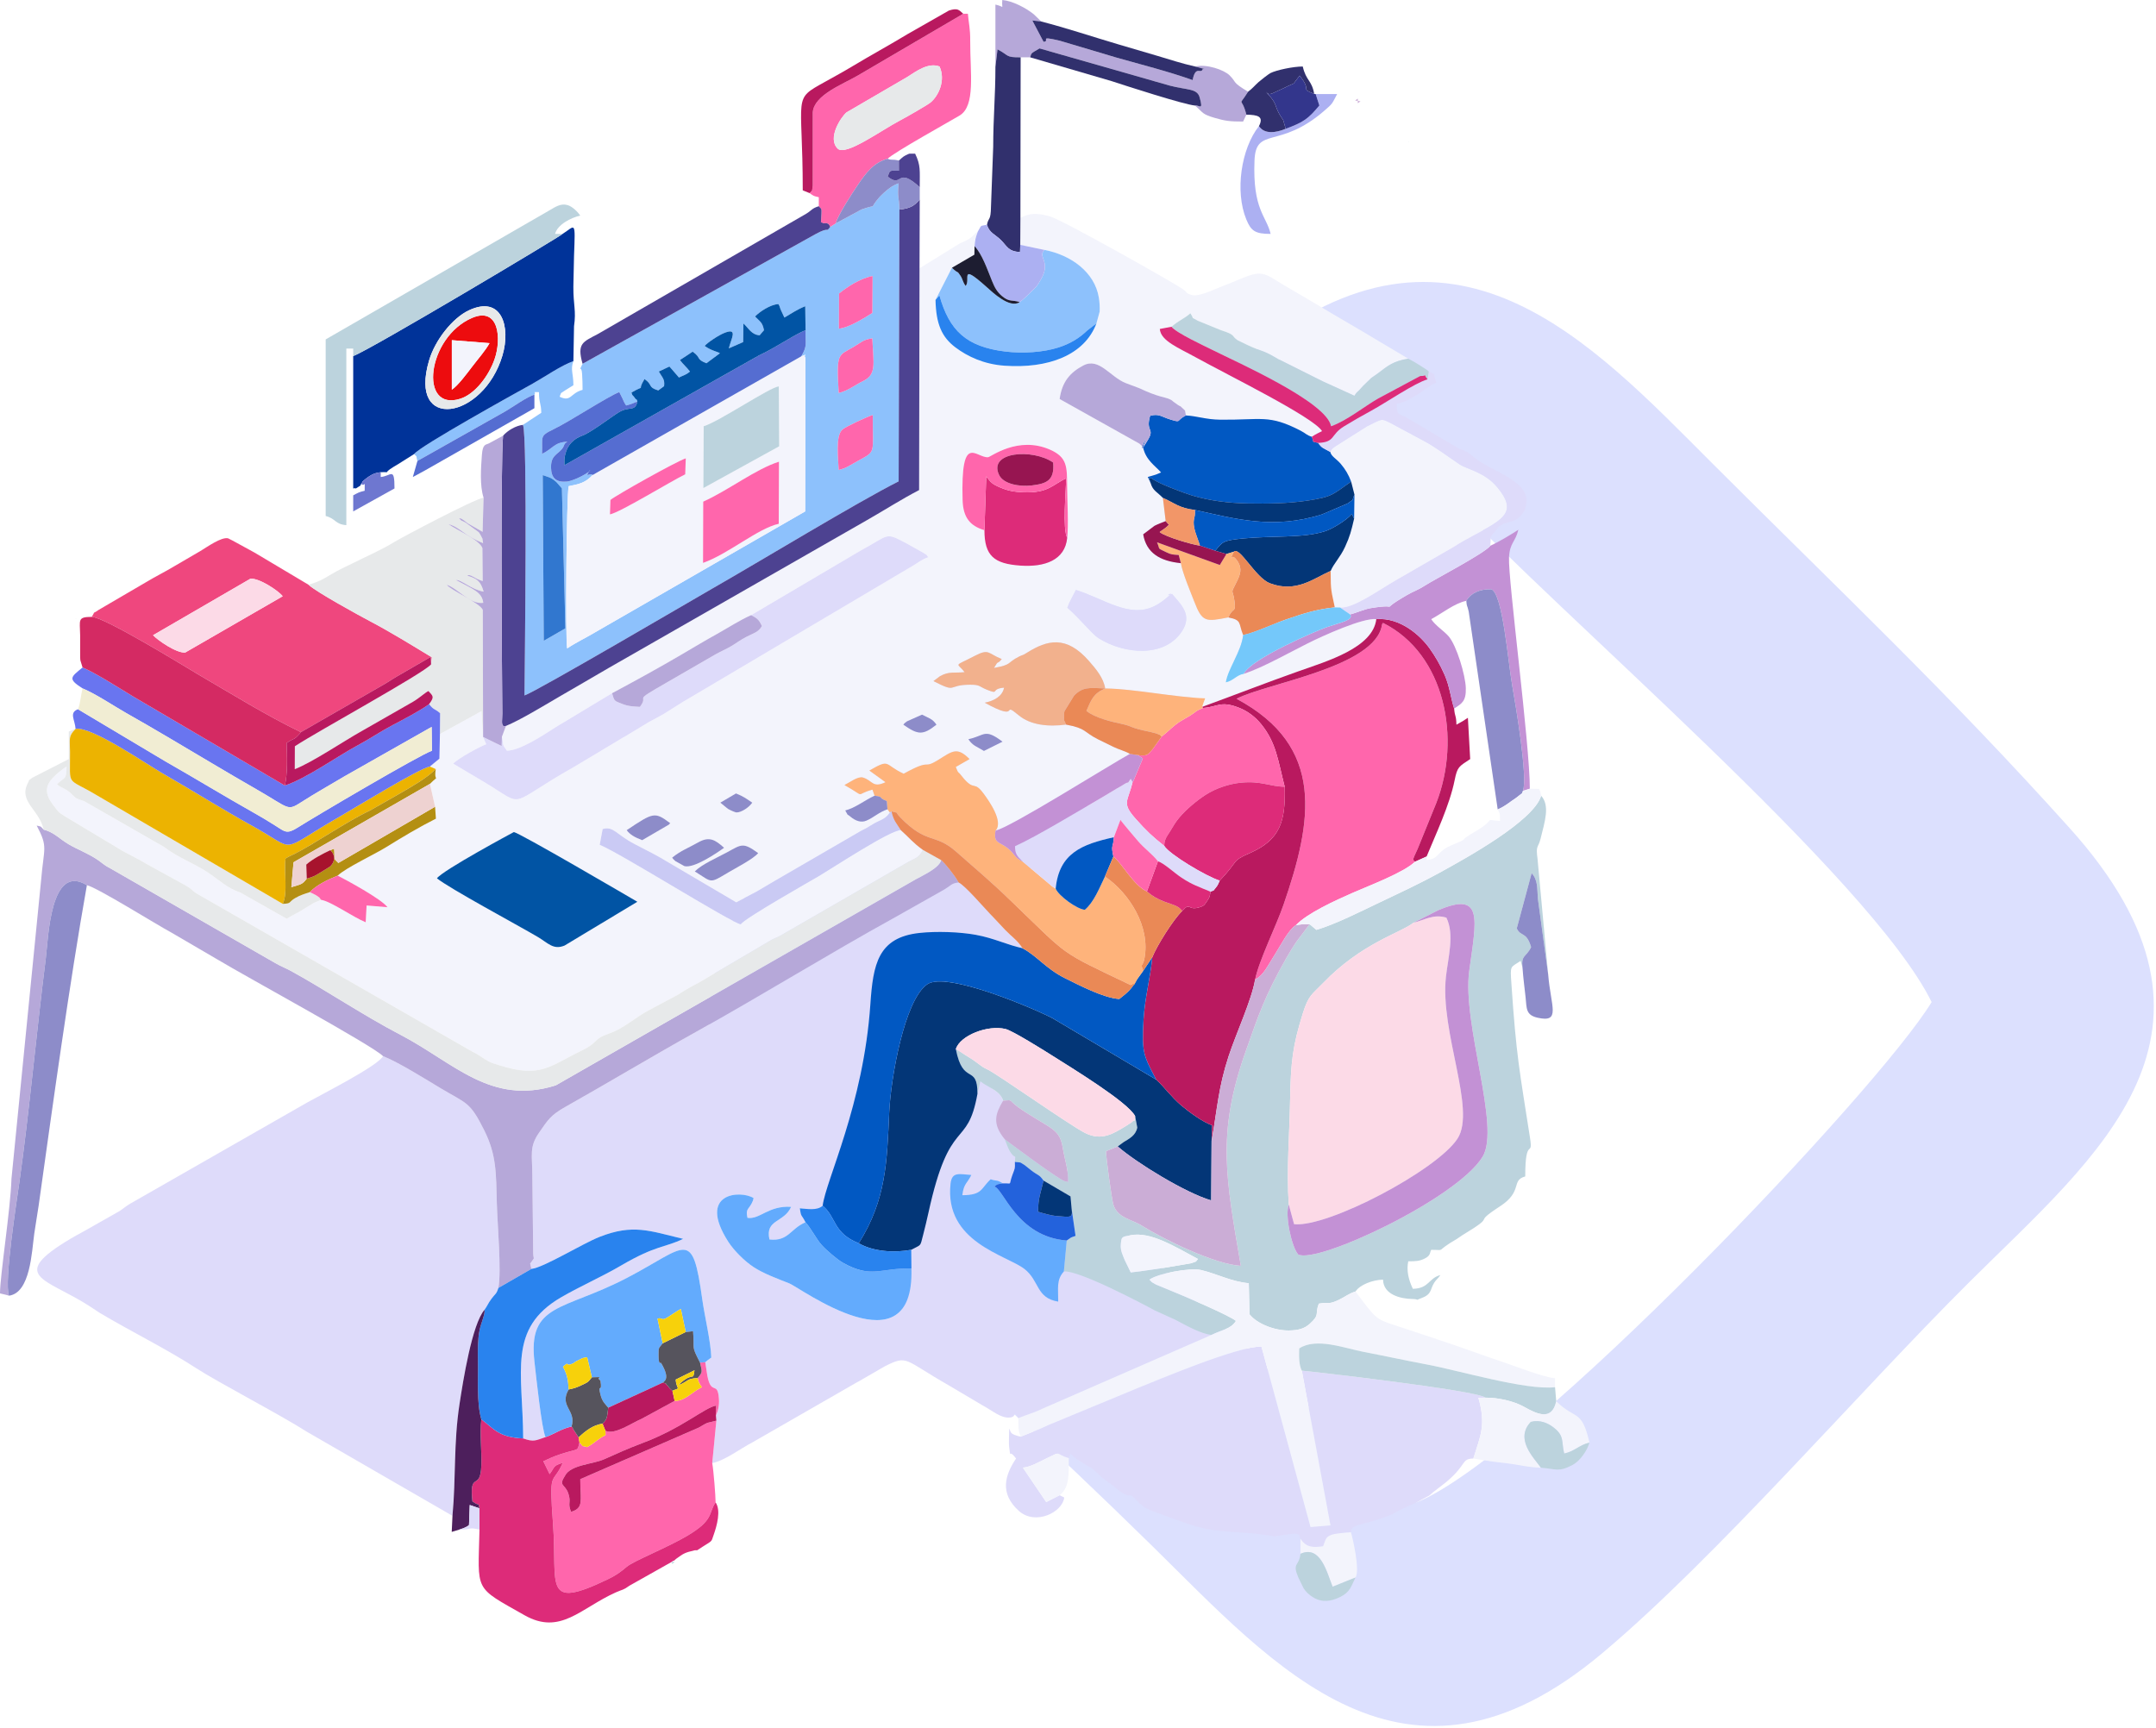 <svg width="237" height="190" viewBox="0 0 237 190" fill="none" xmlns="http://www.w3.org/2000/svg">
<path fill-rule="evenodd" clip-rule="evenodd" d="M159.491 54.741C170.846 67.069 205.618 96.504 212.336 110.168C206.479 119.845 168.075 160.235 155.703 165.18C145.675 157.214 108.217 121.636 102.386 110.832C106.994 98.761 146.175 60.069 159.491 54.741ZM227.502 91.035C213.916 75.93 202.308 65.018 188.094 50.81C174.843 37.562 159.673 20.925 137.68 38.81C125.663 48.583 108.551 67.861 97.127 79.546C59.751 117.785 81.198 125.333 126.579 169.887C140.109 183.17 154.434 199.982 176.118 181.765C188.64 171.249 204.335 153.039 216.445 140.99C230.472 127.033 247.76 113.556 227.502 91.035Z" fill="#DCE0FE"/>
<path fill-rule="evenodd" clip-rule="evenodd" d="M48.031 96.564C48.664 95.671 56.471 91.483 56.476 91.483C56.928 91.449 69.436 98.777 70.06 99.142L62.057 103.958C60.819 104.466 60.253 103.682 59.115 103.01C56.881 101.692 49.439 97.701 48.031 96.564ZM76.374 95.808C77.16 95.015 78.787 94.319 79.881 93.725C81.534 92.828 81.654 92.572 83.343 93.791C82.894 94.392 80.715 95.526 80.038 95.93C77.928 97.195 78.324 97.009 76.374 95.808ZM73.885 94.295C74.799 93.531 75.742 93.191 76.736 92.621C77.995 91.9 78.64 92.355 79.596 93.207C78.75 93.818 76.294 95.486 75.24 95.227L74.243 94.673C74.001 94.469 74.016 94.45 73.885 94.295ZM70.595 92.37C69.805 92.079 69.238 91.753 68.887 91.269C71.832 89.307 71.963 89.217 73.686 90.513C73.643 90.561 73.571 90.565 73.549 90.648L70.595 92.37ZM79.181 88.244L80.906 87.231C81.747 87.575 81.934 87.733 82.693 88.244C82.37 88.736 81.496 89.34 80.948 89.321C80.832 89.318 80.361 89.124 80.013 88.924L79.181 88.244ZM106.451 81.273C108.292 80.876 108.202 80.037 110.199 81.541L108.161 82.555C107.332 82.048 106.957 82.008 106.451 81.273ZM99.304 79.672C99.5 79.463 99.331 79.572 99.71 79.304L101.354 78.571C102.099 78.969 102.48 78.997 102.937 79.672C101.422 80.879 100.89 80.776 99.304 79.672ZM128.263 65.71C129.496 64.717 127.625 65.797 128.835 65.297C129.832 66.484 131.109 67.596 129.924 69.409C128.015 72.328 123.586 71.951 120.745 70.152C120.04 69.705 118.655 67.954 117.329 66.813C117.557 66.146 117.961 65.51 118.266 64.862C121.329 65.809 124.108 67.982 126.845 66.665C127.242 66.474 127.605 66.239 127.987 65.943C128.031 65.909 128.088 65.858 128.129 65.825C128.169 65.793 128.226 65.74 128.263 65.71ZM117.311 59.132C117.078 61.599 114.815 62.362 112.182 62.185C109.243 61.986 108.218 61.088 108.214 58.292C106.652 57.823 105.869 56.923 105.814 54.98C105.6 47.406 107.296 50.376 108.619 50.266C108.912 50.241 111.91 47.883 115.433 49.44C117.319 50.274 117.29 51.304 117.305 53.449C117.316 55.024 117.476 57.706 117.311 59.132ZM106.144 26.977L106.636 26.688L106.144 26.977ZM112.169 23.952L112.153 26.921L114.833 27.481C117.755 28.047 120.332 29.931 120.79 32.713C120.875 33.226 120.905 33.741 120.881 34.263L120.528 35.553C119.209 39.069 115.206 40.541 110.42 40.206C108.159 40.048 106.351 39.193 105.02 38.188C103.54 37.07 102.889 35.643 102.837 32.971L104.643 29.437L107.11 27.997L107.126 27.061C107.207 26.341 107.198 26.265 107.484 25.465C106.928 25.781 107.109 25.993 106.146 26.472C105.878 26.605 105.597 26.71 105.299 26.889L101.079 29.499L101.033 53.883C99.146 54.854 97.145 56.138 95.276 57.202L66.901 73.441C65.038 74.546 63.209 75.579 61.305 76.694C59.712 77.629 57.135 79.194 55.618 79.808L55.173 81.001C55.404 81.989 55.093 81.683 55.719 82.534C57.192 82.505 59.67 80.857 61.032 79.98C61.37 79.763 61.491 79.692 61.828 79.498L67.281 76.213C69.887 74.821 72.536 73.362 74.951 71.944C76.302 71.15 77.426 70.472 78.795 69.712C79.911 69.093 81.355 68.159 82.571 67.629L94.583 60.542C97.877 58.769 97.224 58.469 99.646 59.739L101.541 60.799C102.008 61.157 101.696 60.788 102.04 61.266C101.291 61.508 100.938 61.86 100.433 62.149L75.295 77.037C75.246 77.065 75.18 77.1 75.131 77.129L72.961 78.493C72.392 78.82 71.843 79.105 71.344 79.375L68.676 80.987C68.627 81.013 68.563 81.047 68.514 81.073L63.136 84.297C55.438 88.632 57.988 88.821 53.199 85.965L49.821 83.958C50.386 83.348 52.853 82.025 53.449 81.826L53.104 81.025L52.929 78.181L48.359 80.699L48.301 83.41L47.251 84.272L47.902 84.554C47.653 86.236 48.467 84.974 47.261 86.181L47.827 88.694L47.919 90.005C46.124 90.903 44.225 92.035 42.451 93.137C41.145 93.949 37.982 95.423 37.122 96.267C38.023 96.728 41.932 98.83 42.592 99.74L40.298 99.549L40.197 101.395C38.826 100.845 36.355 99.081 35.296 98.931C35.044 99.05 34.709 99.164 34.517 99.259L33.531 99.854C32.814 100.333 32.297 100.53 31.515 101.01L26.437 98.134C25.027 97.684 23.998 96.682 22.815 95.898C21.324 94.91 19.556 94.286 18.035 93.115L9.238 88.073C9.179 88.055 8.5 87.84 8.319 87.722L7.663 87.106C7.112 86.647 6.671 86.598 6.265 86.227C7.079 85.399 7.313 85.824 7.313 84.282C6.956 84.508 7.158 84.364 6.774 84.659C5.026 86.005 4.619 86.947 5.918 88.604C6.523 89.374 6.352 89.248 7.118 89.737L12.946 93.234C13.555 93.651 15.216 94.423 16.035 94.941L20.431 97.363C21.348 97.891 20.989 97.895 21.922 98.41L51.858 115.585C52.549 115.934 52.702 116.06 53.291 116.441C53.915 116.844 54.101 116.869 54.911 117.125C59.448 118.562 60.426 117.201 64.008 115.468C65.829 114.588 65.144 114.245 66.967 113.624C68.567 113.078 69.91 111.796 71.379 111.041L74.552 109.342C75.024 109.033 75.561 108.712 75.928 108.506L76.573 108.162C76.624 108.136 76.689 108.103 76.74 108.078L84.838 103.311C85.076 103.18 85.404 103.069 85.706 102.91L99.925 94.713C100.798 94.299 101.083 94.171 101.449 93.437C100.321 92.622 99.956 92.097 99.016 91.26C97.855 91.256 91.604 95.367 90.041 96.297C89.268 96.757 81.764 100.996 81.436 101.608C80.559 101.577 68.289 93.852 65.923 92.878L66.248 91.146C67.476 90.809 67.687 91.733 69.81 92.824C71.156 93.516 72.376 94.131 73.526 94.843L80.932 99.201L83.174 98.028C83.947 97.57 84.468 97.272 85.229 96.817L94.635 91.361C95.115 91.129 95.407 90.961 95.779 90.724C96.731 90.115 97.248 90.179 97.827 89.332L97.556 88.972C96.586 89.308 96.092 89.85 95.245 90.217C94.65 90.475 94.028 90.237 93.501 89.794C92.962 89.341 93.356 89.863 92.919 89.104C93.979 88.85 95.086 87.966 96.143 87.483L95.905 86.815C93.811 87.373 95.394 87.753 92.828 86.308C93.416 86.013 94.314 85.325 94.851 85.482C95.931 85.798 95.901 86.68 97.338 85.996L95.564 84.714C97.933 83.359 97.128 84.048 99.337 85.065C102.556 83.283 101.317 84.678 103.169 83.525C104.692 82.579 105.209 82.076 106.578 83.454L105.065 84.322C105.388 85.143 105.263 84.733 105.652 85.24L105.991 85.65C107.161 86.967 107.059 85.81 108.132 87.263C108.686 88.013 110.34 90.317 109.445 91.309C110.883 91.096 122.019 84.083 124.209 82.884C123.759 82.6 122.987 82.404 122.385 82.107C121.79 81.814 121.328 81.597 120.69 81.277C119.093 80.473 119.444 80.082 117.187 79.665C115.271 79.916 113.295 79.744 111.959 78.624C109.985 76.968 112.313 79.493 108.243 77.257C109.243 77.064 110.192 76.561 110.372 75.605C108.804 75.734 109.951 76.422 108.467 75.822C107.603 75.472 107.77 75.277 106.64 75.278C104.035 75.282 105.314 76.266 102.606 74.882L103.324 74.344C104.345 73.774 104.885 74.022 106.029 73.897C105.188 72.789 104.745 73.361 107.139 72.112C108.752 71.271 108.569 71.841 110.119 72.458C109.519 73.188 109.845 72.429 109.268 73.432C111.315 73.066 110.624 72.885 112.034 72.177C112.551 71.917 112.29 72.139 112.87 71.773C115.126 70.35 117.214 69.823 119.707 72.67C120.448 73.518 121.318 74.532 121.488 75.69C124.668 75.729 129.05 76.66 132.479 76.776C132.386 76.981 132.155 77.696 132.146 77.716C135.595 76.461 139.071 75.097 142.658 73.829C145.919 72.676 150.928 71.218 151.292 68.067C149.826 67.906 145.446 69.887 143.772 70.725C141.708 71.757 138.81 73.402 136.711 74.092C135.992 74.175 135.521 74.889 134.745 75.017C134.987 73.474 136.44 71.675 136.653 69.817C136.123 68.524 136.557 68.171 135.018 67.88C132.567 68.358 132.165 68.451 131.284 66.147C130.915 65.182 129.978 62.981 129.809 61.916C127.494 61.682 126.016 60.789 125.666 58.745L126.914 57.806C127.407 57.56 127.647 57.495 128.138 57.292L127.832 54.74C127.186 54.069 126.729 53.948 126.5 53.146L126.171 52.442L127.034 52.188C127.09 52.169 127.185 52.129 127.231 52.112L127.632 51.938C126.987 51.21 125.952 50.587 125.647 49.163L125.377 48.889C125.341 48.858 125.279 48.799 125.238 48.766L116.482 43.869C116.74 41.972 117.636 40.943 119.084 40.182C120.833 39.263 122.039 41.456 123.757 42.12L125.237 42.675C127.365 43.688 128.075 43.645 128.576 43.89C128.953 44.074 128.809 44.043 129.021 44.189L129.459 44.502C129.842 44.768 129.612 44.51 129.916 44.806C130.456 45.333 130.184 44.936 130.358 45.675C131.626 45.747 132.566 46.124 134.122 46.143C138.642 46.2 139.451 45.525 142.975 47.356C143.597 47.679 143.61 47.842 144.202 48.021C144.539 47.788 145.011 47.55 145.33 47.4C144.439 45.877 134.693 41.09 131.584 39.364C129.545 38.232 127.598 37.495 127.491 36.168L128.777 35.924C129.556 35.24 130.219 35.019 130.852 34.443C131.42 35.322 130.728 34.689 131.648 35.253L134.195 36.293C135.979 36.874 135.252 36.876 136.067 37.416L137.099 37.915C138.736 38.692 138.745 38.447 140.221 39.312L140.55 39.506C140.608 39.534 140.675 39.561 140.736 39.586L145.431 41.936C145.647 42.03 145.857 42.13 145.949 42.17C146.004 42.194 146.069 42.225 146.123 42.249L148.89 43.509C149.164 43.047 149.148 43.186 149.469 42.833C149.708 42.571 149.684 42.601 149.838 42.424L150.742 41.549C151.055 41.324 151.093 41.325 151.474 41.036C152.569 40.205 153.139 39.702 154.804 39.432L150 36.572C148.296 35.553 146.654 34.625 144.924 33.58C143.191 32.534 141.593 31.648 139.858 30.575C138.204 29.552 137.593 30.236 133.985 31.623C133.257 31.903 131.75 32.658 130.968 32.424C130.348 32.239 130.454 32.122 130.34 32.04L130.057 31.81C129.061 31.095 116.678 24.116 115.39 23.781C113.873 23.386 113.226 23.425 112.169 23.952Z" fill="#F3F4FC"/>
<path fill-rule="evenodd" clip-rule="evenodd" d="M58.414 139.506C59.785 139.359 64.017 136.725 65.914 135.981C69.593 134.54 71.386 135.317 75.094 136.203C73.094 137.179 72.15 136.864 68.288 139.125C66.123 140.391 63.842 141.376 61.689 142.623C55.767 146.057 57.479 150.841 57.511 158.145C58.677 158.558 58.872 158.371 59.966 157.997C59.535 157.089 58.934 151.31 58.754 149.752C57.999 143.231 61.905 144.151 68.904 140.5C75.561 137.027 76.093 134.903 77.207 142.912C77.459 144.725 78.138 147.497 78.189 149.258C77.837 149.509 77.805 149.516 77.527 149.765C77.627 150.311 77.666 150.778 77.756 151.251C78.187 153.499 78.881 151.742 79.028 153.779C79.083 154.525 78.934 155.118 78.698 155.628L78.747 156.188L78.293 160.855C79.648 160.597 81.391 159.257 82.696 158.585L94.224 151.96C94.274 151.933 94.34 151.902 94.391 151.875L97.266 150.212C99.838 148.925 99.305 149.473 104.333 152.329L107.974 154.487C109.167 155.129 110.044 155.967 111.06 155.84C111.782 155.749 111.388 154.97 111.943 155.908C112.82 155.549 113.727 155.303 114.561 154.886L133.17 146.767C132.009 146.63 130.494 145.782 129.39 145.199C129.339 145.172 129.276 145.136 129.226 145.109L126.959 144.081C125.479 143.277 118.634 139.659 116.948 139.784C116.096 140.733 116.338 141.646 116.325 143.103C113.866 142.706 114.292 140.808 112.606 139.507C110.611 137.966 103.784 136.574 104.49 130.134C104.64 128.761 105.49 129.102 106.772 129.178C106.337 130.105 105.942 130.081 105.784 131.404C108.025 131.388 107.801 130.669 108.898 129.652C109.621 129.898 109.512 129.659 110.236 130.101C111.358 130.068 110.844 130.393 111.28 129.207C111.602 128.335 111.577 128.541 111.561 127.746C111.65 126.658 111.635 127.632 110.991 126.538C110.779 126.177 110.674 125.781 110.445 125.25C109.026 123.518 109.421 122.456 110.273 121.001C109.906 119.861 108.535 119.53 107.765 118.879L107.446 120.262C106.324 126.482 104.417 122.534 102.063 133.32C101.885 134.131 101.684 134.954 101.474 135.775C101.125 137.139 101.301 136.781 100.168 137.406L100.19 139.466C100.516 150.913 87.927 141.557 86.774 141.102C85.4 140.559 83.939 140.027 82.821 139.293C81.848 138.654 80.666 137.473 80.062 136.53C76.579 131.098 81.419 130.82 82.839 131.715L82.767 132.006C82.362 133.019 81.92 132.785 82.165 133.89C83.52 134.101 84.473 132.516 86.968 132.681C86.176 134.457 84.09 134.033 84.584 136.266C86.674 136.504 86.882 135.074 88.544 134.378C88.085 133.468 88.066 133.88 87.919 132.843C88.724 132.903 89.793 133.128 90.433 132.565C90.76 129.8 94.927 121.472 95.675 110.421C95.974 106.004 96.511 103.059 101.088 102.569C102.944 102.369 105.432 102.447 107.281 102.78C109.253 103.135 110.658 103.866 112.389 104.245C111.889 103.418 111.224 102.994 110.522 102.266C109.808 101.526 109.534 101.196 108.814 100.45C108.125 99.736 106.057 97.323 105.375 97.019C104.518 97.106 104.563 97.39 103.487 97.973L98.179 100.967C91.4 104.699 83.637 109.486 76.587 113.408C71.748 116.1 66.818 119.068 62.171 121.681C60.519 122.61 60.239 123.116 59.245 124.549C58.15 126.127 58.519 126.988 58.52 129.34L58.614 137.835C58.653 138.581 58.826 138.115 58.383 138.788C58.359 138.824 58.303 138.884 58.277 138.918L58.414 139.506Z" fill="#DEDBFA"/>
<path fill-rule="evenodd" clip-rule="evenodd" d="M49.739 166.654C50.132 162.423 49.849 158.702 50.512 154.369C50.907 151.789 51.897 145.559 53.261 143.999C53.634 143.475 53.593 143.377 54.032 142.781C54.45 142.212 54.558 142.315 54.786 141.596C55.136 139.688 54.677 134.667 54.617 132.36C54.528 128.969 54.583 126.99 53.237 124.285C51.631 121.055 51.308 121.374 48.338 119.582C46.756 118.629 43.767 116.766 42.105 116.113C41.544 117.2 35.274 120.356 33.74 121.227L14.329 132.323C13.829 132.609 13.545 132.889 13.138 133.149L9.114 135.429C8.568 135.725 8.302 135.862 7.818 136.149C0.763 140.34 5.055 140.539 9.75 143.541L10.966 144.342C14.338 146.354 18.35 148.327 21.543 150.406C23.961 151.98 30.854 155.561 33.712 157.398L49.739 166.654Z" fill="#DEDBFA"/>
<path fill-rule="evenodd" clip-rule="evenodd" d="M131.691 138.417C131.322 138.825 131.708 138.6 130.9 138.89L128.112 139.364C126.882 139.528 125.485 139.78 124.297 139.891L123.623 138.504C123.454 138.057 123.156 137.515 123.205 136.871C123.278 135.929 123.289 135.999 124.294 135.804C126.456 135.385 129.053 137.002 131.691 138.417ZM141.669 132.437C141.411 128.633 141.744 124.823 141.813 121.019C141.89 116.703 142.1 114.985 143.206 111.435C143.844 109.389 144.209 109.359 145.42 108.099C149.671 103.678 153.974 102.563 155.383 101.445L158.071 100.084C163.106 97.921 162.29 101.055 161.51 106.709C160.697 112.604 164.98 123.888 162.981 127.169C160.172 131.779 144.787 139.005 142.702 137.919C141.959 137.048 141.228 133.562 141.669 132.437ZM143.962 101.608L142.558 103.474C142.199 103.98 141.694 104.814 141.413 105.31C138.999 109.577 138.371 111.524 136.916 115.642C133.716 124.694 134.781 129.619 136.398 139.168C133.546 139.009 127.909 136.257 125.475 134.728C124.384 134.043 122.84 133.921 122.384 132.423C122.209 131.849 121.574 127.223 121.581 126.567L122.864 126.042L123.535 125.553C124.111 125.199 124.843 124.844 125.015 123.969L124.78 122.708C124.626 123.75 124.942 122.819 124.38 123.394C124.378 123.396 123.898 123.714 123.768 123.792C122.42 124.607 121.114 125.492 119.26 124.55C117.56 123.688 109.767 118.176 108.599 117.602C107.932 117.274 108.042 117.311 107.495 116.91C107.236 116.72 107.173 116.682 106.903 116.483L105.071 115.34C105.855 119.426 107.454 116.907 107.446 120.262L107.765 118.879C108.535 119.53 109.906 119.861 110.273 121.001C111.646 120.932 110.426 120.805 112.719 122.272C115.718 124.19 116.492 124.193 116.822 126.186C117.047 127.541 117.479 128.692 117.406 130.004C117.329 129.964 117.22 129.823 117.176 129.886C116.977 130.168 110.447 125.251 110.445 125.251C110.674 125.781 110.779 126.177 110.991 126.538C111.635 127.633 111.65 126.658 111.562 127.746C112.406 127.819 112.069 127.769 112.653 128.109C112.682 128.125 113.243 128.583 113.368 128.679C114.136 129.27 114.221 129.1 114.711 129.797L117.676 131.536L117.799 132.893L118.23 135.876C117.564 136.106 117.856 135.985 117.264 136.385L116.948 139.784C118.634 139.66 125.48 143.277 126.959 144.081L129.226 145.109C129.276 145.136 129.339 145.173 129.39 145.199C130.494 145.783 132.009 146.63 133.17 146.767C134.323 146.188 135.304 146.133 135.863 145.224C135.287 144.692 130.057 142.435 128.826 141.95L127.076 141.228C126.419 140.846 126.733 141.06 126.355 140.686C127.254 140.011 130.829 139.34 132.042 139.632C133.769 140.047 135.403 140.92 137.274 141.078L137.354 144.496C138.184 145.554 140.148 146.298 141.677 146.275C142.681 146.261 143.37 146.099 144 145.524C145.137 144.486 144.512 144.509 144.971 143.326C146.082 143.121 145.946 143.484 147.143 142.922C147.876 142.577 148.224 142.23 149.005 141.989C149.498 141.24 150.886 140.711 152.031 140.686C152.068 142.337 153.952 142.791 155.252 142.813C156.197 142.829 155.33 143.063 156.304 142.694C157.42 142.271 157.186 141.763 157.659 141.019C157.886 140.664 158.053 140.602 158.334 140.182C157.004 140.536 157.118 141.654 155.309 141.694C154.824 140.684 154.594 139.66 154.804 138.669C155.597 138.669 156.009 138.656 156.564 138.39C157.298 138.038 157.142 137.741 157.326 137.408C159.105 137.408 157.563 137.697 160.156 136.204L160.756 135.796C164.84 133.325 161.55 134.798 164.895 132.621C167.439 130.965 166.07 129.765 167.663 129.34C167.663 124.754 168.554 127.447 168.183 125.069C167.038 117.714 166.682 116.161 166.143 108.16C166.002 106.073 166.008 106.41 167.159 105.641L167.363 106.397C167.193 104.943 167.764 105.262 168.309 104.128C167.774 102.34 167.174 103.041 166.732 102.069L168.366 95.995C169.066 96.749 168.963 97.639 169.056 98.825L170.184 107.126L169.015 94.429C168.799 92.867 169.085 93.274 169.349 92.201C169.806 90.35 170.406 88.575 169.412 87.488C168.589 90.254 161.201 94.321 158.225 95.957C156.092 97.13 153.911 98.14 151.665 99.21C149.66 100.165 146.831 101.603 144.705 102.233L143.962 101.608Z" fill="#BCD3DD"/>
<path fill-rule="evenodd" clip-rule="evenodd" d="M112.195 157.947C110.907 157.68 111.167 157.408 110.935 157.073C110.935 157.558 110.872 158.683 110.932 159.093C111.152 160.59 110.809 159.147 111.691 160.351C110.468 162.177 109.859 164.176 111.99 166.103C113.821 167.758 116.809 166.254 116.986 164.637L116.481 164.386L115.007 165.141L112.446 161.359C113.292 161.271 114.107 160.787 115.026 160.343C116.856 159.46 115.85 159.837 117.49 160.306C117.788 159.505 117.468 159.817 118.377 160.419C120.996 162.152 118.872 160.419 121.31 162.582L122.335 163.321C124.726 165.37 123.761 163.63 124.971 164.972C125.976 166.085 126.734 166.097 129.012 166.982L131.068 167.7C133.8 168.539 136.139 168.332 139.11 168.746C140.1 168.884 139.727 168.993 141.044 168.768C143.226 168.395 142.724 168.826 142.954 169.174C143.617 170.165 144.326 170.142 145.437 170.001C145.749 169.253 145.696 169.028 146.291 168.769C146.725 168.58 147.969 168.5 148.501 168.457C148.501 167.561 149.779 167.676 152.005 166.88C152.984 166.53 152.999 166.513 153.904 166.006C154.608 165.612 155.132 165.495 155.804 165.133L156.62 164.688C157.288 164.319 156.927 164.584 157.517 164.072L158.937 162.971C158.978 162.938 159.033 162.888 159.073 162.854C161.294 160.962 160.601 160.391 161.958 160.351C162.713 157.891 163.387 156.708 162.513 153.678L163.269 153.66C162.524 152.873 143.642 150.717 143.104 150.694L146.252 167.699L144.061 167.884L138.667 148.048C136.168 147.948 127.226 151.741 124.923 152.662L115.274 156.66C114.406 157.073 113.227 157.55 112.195 157.947Z" fill="#DEDBFA"/>
<path fill-rule="evenodd" clip-rule="evenodd" d="M59.771 70.454L59.659 52.237C60.395 52.492 60.54 52.446 61.199 53.039L61.687 53.599C61.704 53.619 61.752 53.674 61.769 53.692L62.15 69.082L59.771 70.454ZM92.195 51.669C92.15 50.494 91.808 47.934 92.601 47.228C92.966 46.904 95.432 45.761 95.942 45.632C95.917 49.969 96.361 49.546 94.286 50.68C93.466 51.128 93.056 51.457 92.195 51.669ZM92.197 43.205C91.922 38.72 92.126 39.143 93.849 38.133C94.758 37.599 94.84 37.36 95.887 37.197C96.019 40.11 96.377 41.162 94.841 41.911C93.981 42.331 93.218 42.957 92.197 43.205ZM88.552 36.314C88.512 37.756 88.79 37.994 88.075 39.176C88.945 38.848 88.248 39.033 88.537 39.331L88.51 56.224L65.629 69.394C64.473 70.095 63.311 70.629 62.346 71.288C62.136 70.303 62.271 54.469 62.513 53.45C63.69 53.215 64.354 53.082 65.147 52.222C64.838 51.928 64.19 52.671 64.851 51.686C64.98 51.854 63.137 52.871 62.298 52.947C61.148 53.052 60.597 52.564 60.573 51.435C60.544 50.096 61.209 50.025 61.757 49.381C62.113 48.964 61.916 48.787 62.377 48.569C60.912 48.614 60.807 49.318 59.582 49.902C59.663 47.968 59.259 47.965 60.834 47.201C62.703 46.296 66.743 43.632 68.073 43.104L68.421 43.799C68.573 44.111 68.565 44.192 68.83 44.581C69.391 44.435 69.653 44.31 70.066 44.139C69.94 43.741 70.011 44.093 69.747 43.702C69.495 43.33 69.558 43.635 69.415 43.151C71.232 42.127 69.877 43.277 70.847 41.672C71.815 42.345 71.151 42.549 72.36 42.925L73 42.457C73.094 41.672 72.823 41.551 72.42 40.844L73.588 40.298L74.526 41.377C74.545 41.401 74.589 41.468 74.629 41.505C75.152 41.249 75.395 41.233 75.846 40.849C75.45 40.332 75.15 40.122 74.743 39.584C75.227 39.287 75.605 39.004 76.141 38.661C77.144 39.379 76.452 39.455 77.654 39.938L79.137 38.836C78.941 38.683 78.168 38.553 77.461 38.033C77.763 37.673 79.004 36.835 79.694 36.575C81.156 36.025 80.352 37.267 80.117 38.299L81.694 37.609L81.722 35.563C82.299 36.083 82.595 36.8 83.506 36.865C83.514 36.855 83.854 36.439 83.983 36.306C83.81 35.428 83.569 35.384 82.998 34.793C83.49 34.285 84.695 33.466 85.566 33.435C85.761 33.742 85.661 33.677 85.848 34.106L86.226 34.913C86.985 34.473 87.649 34.011 88.516 33.67L88.552 36.314ZM92.216 36.132L92.232 32.272C93.097 31.582 94.434 30.651 95.921 30.343L95.894 34.402C95.085 34.923 93.268 36.054 92.216 36.132ZM91.848 24.574L91.263 24.947C90.716 25.662 91.309 24.815 89.592 25.77L64.04 39.995C63.547 41.067 63.919 39.994 63.988 41.119C64.025 41.733 64.04 42.24 64.04 42.861C62.667 43.228 62.798 44.232 61.518 43.618C61.739 43.008 61.62 43.3 62.096 42.935C62.215 42.843 62.894 42.449 63.031 42.357C63.031 41.032 62.682 40.651 63.031 39.704C61.726 40.153 59.828 41.467 58.573 42.167C56.579 43.281 46.292 48.961 45.519 49.921C45.938 50.315 45.692 50.036 45.887 50.676L55.545 45.228C56.321 44.782 57.951 43.605 58.745 43.388C59.005 43.048 58.33 43.113 59.249 43.113C59.249 44.381 59.476 44.242 59.501 45.383L57.484 46.71C58.003 47.748 57.685 72.906 57.655 76.459C58.843 76.098 76.706 65.618 78.312 64.702C83.45 61.769 94.335 55.155 98.784 52.923L98.866 23.041C98.844 21.58 98.616 21.832 98.779 20.154C98.106 20.394 97.643 20.756 97.118 21.237C97.068 21.282 96.781 21.552 96.725 21.616C95.282 23.261 96.77 22.293 94.693 23.035L91.848 24.574Z" fill="#8DC1FC"/>
<path fill-rule="evenodd" clip-rule="evenodd" d="M155.383 101.445C153.974 102.563 149.67 103.678 145.42 108.099C144.209 109.358 143.844 109.389 143.206 111.435C142.1 114.985 141.89 116.703 141.813 121.018C141.744 124.823 141.411 128.633 141.669 132.437L142.255 134.589C145.989 134.972 157.966 128.652 160.221 125.179C162.298 121.98 158.267 113.489 158.948 107.37C159.178 105.303 159.906 102.723 158.994 100.89C157.596 100.464 156.645 101.125 155.383 101.445Z" fill="#FCDAE7"/>
<path fill-rule="evenodd" clip-rule="evenodd" d="M0.985 142.45C0.428 140.972 1.834 132.066 2.143 129.882C3.21 122.339 4.023 113.329 5.035 105.37C5.312 103.183 5.505 94.829 9.552 97.32C10.678 97.569 17.269 101.691 18.778 102.493L23.872 105.468C27.171 107.45 41.014 114.973 42.105 116.113C43.767 116.766 46.757 118.629 48.338 119.583C51.308 121.374 51.631 121.055 53.237 124.285C54.583 126.991 54.528 128.969 54.617 132.36C54.678 134.667 55.136 139.688 54.786 141.596L58.414 139.506L58.277 138.918C58.303 138.884 58.358 138.824 58.383 138.788C58.826 138.115 58.653 138.582 58.613 137.835L58.52 129.34C58.519 126.988 58.15 126.127 59.245 124.549C60.239 123.116 60.518 122.61 62.171 121.681C66.818 119.068 71.748 116.1 76.587 113.408C83.637 109.486 91.4 104.699 98.179 100.967L103.487 97.973C104.563 97.39 104.518 97.106 105.375 97.019C104.913 96.187 103.976 95.032 103.463 94.561C103.221 95.447 101.476 96.219 100.674 96.667L61.086 119.328C53.947 121.57 49.87 116.814 44.04 113.775C39.882 111.609 35.553 108.684 31.932 106.718C31.474 106.469 30.796 106.191 30.276 105.889L12.019 95.403C11.408 95.101 11.182 94.815 10.669 94.483C9.529 93.744 8.509 93.388 7.549 92.819C6.476 92.184 5.956 91.507 4.79 91.204C4.38 90.769 4.595 90.913 4.034 90.765C5.309 93.175 4.822 93.138 4.516 96.794L1.261 129.592C1.157 132.972 0 140.231 0 142.198C0.425 142.311 0.558 142.313 0.985 142.45Z" fill="#B6A8D9"/>
<path fill-rule="evenodd" clip-rule="evenodd" d="M137.965 107.702C138.938 107.16 139.218 106.387 140.269 104.73C140.783 103.919 141.666 102.183 142.449 101.714C143.739 100.384 146.706 99.03 148.782 98.12C150.508 97.363 154.289 95.943 155.544 94.741C155.346 94.452 155.143 94.799 155.833 93.328L157.885 88.281C160.642 81.204 158.866 71.903 152.03 68.484C151.984 68.545 151.938 68.572 151.921 68.684C151.202 73.359 139.231 75.101 135.93 76.825C145.727 82.068 144.275 90.272 141.087 99.486C140.285 101.806 138.392 105.595 137.965 107.702Z" fill="#FF66AC"/>
<path fill-rule="evenodd" clip-rule="evenodd" d="M94.399 136.688C96.046 137.634 98.356 137.742 100.168 137.406C101.301 136.781 101.125 137.139 101.474 135.774C101.684 134.953 101.885 134.131 102.062 133.32C104.417 122.534 106.324 126.481 107.446 120.261C107.454 116.906 105.855 119.425 105.071 115.34C105.532 113.846 108.572 112.644 110.547 113.134C111.315 113.325 114.708 115.445 115.654 116.046C117.745 117.372 123.984 121.164 124.78 122.707L125.015 123.969C124.843 124.843 124.11 125.198 123.535 125.552L122.864 126.041C124.933 127.849 130.321 131.149 133.144 131.976L133.184 125.448L133.243 123.707C132.236 123.399 130.566 122.141 129.844 121.526C128.714 120.562 128.009 119.519 127.1 118.697L115.718 111.955C113.928 111.002 104.075 106.735 101.93 108.213C99.405 109.954 97.916 118.595 97.748 122.276C97.5 127.712 97.428 131.87 94.399 136.688Z" fill="#033677"/>
<path fill-rule="evenodd" clip-rule="evenodd" d="M132.146 77.716L132.228 77.837C133.859 77.724 134.134 77.039 136.067 77.759C137.149 78.162 138.01 78.835 138.671 79.661C140.292 81.685 140.476 83.579 141.221 86.492C141.336 90.361 140.69 92.338 137.394 93.785C135.287 94.709 136.256 94.535 134.079 96.817C133.944 97.122 133.859 97.35 133.652 97.588C133.092 98.235 133.68 97.736 133.065 98.033C132.967 98.689 132.949 98.665 132.64 99.136C132.402 99.5 132.334 99.583 131.995 99.701C130.464 100.236 130.942 99.054 129.946 100.164C128.988 101.063 127.136 104.031 126.663 105.246C126.472 107.468 125.86 109.551 125.704 112.099C125.48 115.764 125.739 116.113 127.1 118.698C128.009 119.519 128.714 120.563 129.844 121.526C130.566 122.141 132.236 123.4 133.243 123.708L133.184 125.449C133.829 121.784 133.927 119.579 135.052 116.136C135.864 113.65 137.609 109.897 137.965 107.702C138.392 105.596 140.285 101.807 141.087 99.487C144.275 90.272 145.727 82.068 135.93 76.825C139.231 75.102 151.202 73.359 151.921 68.685C151.939 68.573 151.985 68.545 152.031 68.485C158.866 71.904 160.642 81.204 157.885 88.282L155.833 93.329C155.144 94.8 155.346 94.453 155.544 94.742L156.821 94.166C157.822 91.725 159.351 88.527 159.902 85.778C160.204 84.273 160.374 84.282 161.612 83.454L161.36 78.915C160.858 79.251 160.661 79.374 160.099 79.672C160.074 78.564 159.927 78.883 159.847 77.893C159.482 76.791 159.368 75.493 158.804 74.203C158.313 73.079 157.76 72.135 157.145 71.279C156.138 69.877 153.941 67.862 151.292 68.067C150.928 71.217 145.919 72.676 142.658 73.828C139.071 75.097 135.595 76.461 132.146 77.716Z" fill="#B9195F"/>
<path fill-rule="evenodd" clip-rule="evenodd" d="M27.534 63.622C28.506 63.546 30.623 64.955 31.076 65.552L20.36 71.74C19.406 71.828 17.343 70.392 16.823 69.838L27.534 63.622ZM10.085 67.82C11.487 67.815 20.856 73.602 21.703 74.096C25.783 76.478 29.089 78.548 33.069 80.497L41.897 75.424C42.609 75.036 42.941 74.772 43.607 74.384L47.348 72.217L47.388 73.041L47.471 72.265C45.203 70.892 42.931 69.483 40.639 68.278C39.478 67.667 34.703 65.046 33.92 64.291L27.989 60.758C27.609 60.563 25.198 59.21 25.07 59.182C24.323 59.02 22.81 60.11 22.014 60.589C20.996 61.201 20.084 61.695 19.147 62.26C18.119 62.88 17.134 63.356 16.085 63.989L10.84 67.054C9.994 67.654 10.599 67.002 10.085 67.82Z" fill="#EF477E"/>
<path fill-rule="evenodd" clip-rule="evenodd" d="M77.282 61.886L77.302 55.15C80.092 53.894 83.064 51.571 85.629 50.759L85.604 57.586C83.275 58.111 80.093 60.89 77.282 61.886ZM67.103 54.963C67.708 54.459 74.317 50.74 75.384 50.391L75.324 52.147C73.783 52.886 68.135 56.357 67.049 56.554L67.103 54.963ZM77.354 46.859C79.047 46.356 84.59 42.58 85.61 42.478L85.653 49.067L77.317 53.66L77.354 46.859ZM65.147 52.222C64.354 53.082 63.69 53.215 62.513 53.45C62.272 54.469 62.136 70.303 62.346 71.289C63.311 70.629 64.473 70.095 65.629 69.394L88.51 56.224L88.537 39.332C88.248 39.033 88.945 38.848 88.075 39.176L65.147 52.222Z" fill="#F3F4FC"/>
<path fill-rule="evenodd" clip-rule="evenodd" d="M90.433 132.565C91.985 133.856 91.518 135.53 94.399 136.689C97.428 131.871 97.5 127.713 97.748 122.276C97.916 118.596 99.405 109.955 101.93 108.214C104.075 106.735 113.928 111.003 115.718 111.956L127.1 118.698C125.739 116.112 125.48 115.764 125.704 112.099C125.86 109.55 126.472 107.468 126.663 105.246L125.662 106.74L125.001 107.659C124.491 108.61 124.004 109.095 123.036 109.831C121.314 109.725 118.572 108.284 117.083 107.549C114.968 106.504 114.019 105.104 112.389 104.246C110.658 103.866 109.253 103.135 107.28 102.78C105.432 102.447 102.944 102.37 101.088 102.569C96.511 103.059 95.974 106.005 95.675 110.422C94.927 121.472 90.76 129.801 90.433 132.565Z" fill="#0158C2"/>
<path fill-rule="evenodd" clip-rule="evenodd" d="M4.79 91.203C5.956 91.507 6.476 92.183 7.549 92.819C8.509 93.387 9.529 93.744 10.669 94.483C11.181 94.814 11.408 95.101 12.019 95.403L30.275 105.888C30.796 106.191 31.474 106.468 31.932 106.717C35.553 108.684 39.882 111.608 44.04 113.775C49.87 116.813 53.946 121.57 61.086 119.328L100.674 96.667C101.476 96.218 103.221 95.447 103.463 94.56L101.449 93.436C101.082 94.171 100.797 94.299 99.925 94.713L85.706 102.909C85.404 103.068 85.076 103.18 84.837 103.31L76.74 108.077C76.689 108.103 76.624 108.136 76.573 108.161L75.928 108.506C75.561 108.711 75.024 109.033 74.552 109.341L71.379 111.04C69.91 111.796 68.567 113.078 66.967 113.623C65.144 114.244 65.828 114.588 64.008 115.467C60.425 117.2 59.448 118.561 54.911 117.125C54.101 116.868 53.915 116.844 53.291 116.44C52.702 116.059 52.549 115.933 51.858 115.584L21.922 98.41C20.988 97.894 21.347 97.89 20.431 97.362L16.035 94.941C15.216 94.422 13.555 93.65 12.946 93.233L7.118 89.737C6.351 89.247 6.523 89.374 5.918 88.603C4.619 86.947 5.026 86.004 6.774 84.658C7.158 84.363 6.956 84.507 7.313 84.281C7.313 85.823 7.079 85.398 6.264 86.226C6.671 86.597 7.112 86.646 7.663 87.105L8.318 87.722C8.5 87.84 9.179 88.054 9.238 88.072L18.035 93.115C19.556 94.285 21.324 94.909 22.815 95.897C23.998 96.681 25.027 97.684 26.437 98.133L31.515 101.01C32.296 100.529 32.814 100.332 33.531 99.854L34.517 99.258C34.709 99.163 35.044 99.049 35.296 98.931C34.974 98.54 35.291 98.797 34.727 98.412C34.623 98.342 34.211 98.159 34.046 98.087C33.458 98.279 32.984 98.418 32.446 98.736C31.657 99.203 32.098 99.33 31.079 99.371L10.638 87.432C7.238 85.386 7.72 86.633 7.697 82.692C7.688 81.15 7.491 80.973 8.307 80.134L7.562 80.424L7.564 83.453L3.56 85.501C2.858 86.061 3.372 85.518 3.086 86.048C1.962 88.129 4.366 89.035 4.79 91.203Z" fill="#E7E9EA"/>
<path fill-rule="evenodd" clip-rule="evenodd" d="M55.232 39.079C53.144 46.123 44.823 47.522 47.171 39.613C47.842 37.355 49.763 34.956 51.528 34.124C55.189 32.397 56.152 35.977 55.232 39.079ZM61.843 25.716C61.558 26.017 40.719 38.451 38.827 39.146V53.702C39.309 53.59 38.84 53.881 39.397 53.527C39.859 53.233 39.508 53.472 39.705 53.198C40.105 52.657 39.454 53.291 40.114 52.708C40.228 52.606 40.543 52.393 40.58 52.369C41.031 52.089 41.225 51.996 41.852 51.914C43.133 51.857 41.921 52.145 43.26 51.329C43.471 51.2 43.522 51.178 43.735 51.046L45.519 49.92C46.292 48.96 56.578 43.28 58.573 42.166C59.828 41.466 61.726 40.153 63.031 39.703L63.1 35.871C63.352 34.12 63.017 33.569 63.028 31.519L63.1 28.128C63.25 24.134 63.267 24.808 61.843 25.716Z" fill="#003399"/>
<path fill-rule="evenodd" clip-rule="evenodd" d="M33.92 64.292C34.703 65.046 39.478 67.668 40.639 68.278C42.931 69.484 45.203 70.893 47.472 72.265L47.388 73.042C46.529 74.056 34.925 80.391 32.413 82.046L32.402 84.565C34.346 83.807 37.78 81.484 39.769 80.371L45.374 77.167C46.091 76.756 46.726 76.14 47.1 75.974C47.6 76.54 47.788 76.588 47.167 77.416C47.716 78.114 47.739 77.854 48.377 78.411L48.359 80.698L52.929 78.181L53.104 81.025L53.071 67.065C52.803 66.299 49.429 64.839 49.113 64.29C50.37 64.723 51.687 66.49 53.123 66.276C52.979 65.081 52.024 64.802 50.123 63.769C50.708 63.704 51.73 64.783 53.165 65.047C52.821 63.863 52.451 63.636 51.363 63.283C51.711 63.05 52.175 63.646 53.064 63.88L53.028 60.258C52.679 59.324 50.224 58.294 49.3 57.628C50.482 57.907 51.096 58.942 53.104 59.712C52.973 58.938 53.135 59.474 52.859 58.886C52.82 58.803 52.701 58.608 52.629 58.512L51.164 57.447C50.677 57.164 50.779 57.361 50.464 56.98C50.681 57.009 50.593 56.935 51.002 57.21L51.261 57.411C51.298 57.439 51.355 57.492 51.394 57.522L53.049 58.47L53.156 54.711C52.084 54.89 44.277 59.025 43.414 59.55C41.885 60.481 40.389 61.116 38.743 61.939C37.881 62.37 37.225 62.648 36.413 63.138C35.386 63.758 35.117 63.916 33.92 64.292Z" fill="#E7E9EA"/>
<path fill-rule="evenodd" clip-rule="evenodd" d="M133.17 146.766L114.561 154.886C113.727 155.302 112.821 155.549 111.943 155.908C111.943 156.943 111.917 157.211 112.195 157.947C113.227 157.55 114.406 157.073 115.274 156.659L124.923 152.662C127.226 151.741 136.168 147.948 138.667 148.048L144.061 167.884L146.252 167.699L143.104 150.694C142.795 150.109 142.782 149.196 142.815 148.249C144.702 147.012 147.787 148.224 149.933 148.635C152.323 149.093 154.56 149.586 156.807 150.005C160.383 150.672 167.726 152.874 170.94 152.511V151.526C169.633 151.418 166.433 150.146 164.984 149.667C162.927 148.987 161.287 148.35 159.185 147.649C157.122 146.962 155.341 146.353 153.323 145.696C151.193 145.003 151.255 144.983 149.005 141.988C148.224 142.229 147.876 142.577 147.143 142.921C145.946 143.484 146.082 143.121 144.971 143.325C144.511 144.508 145.137 144.485 144 145.524C143.37 146.098 142.681 146.26 141.677 146.275C140.148 146.297 138.184 145.553 137.354 144.496L137.274 141.078C135.403 140.92 133.769 140.046 132.041 139.631C130.829 139.34 127.254 140.01 126.355 140.685C126.733 141.059 126.419 140.846 127.076 141.227L128.826 141.949C130.057 142.435 135.287 144.691 135.863 145.223C135.304 146.132 134.323 146.188 133.17 146.766Z" fill="#F3F4FC"/>
<path fill-rule="evenodd" clip-rule="evenodd" d="M76.689 151.51C76.806 152.038 76.914 152.159 77.158 152.508C76.146 152.974 75.277 154.062 74.161 154.016L70.535 155.987C69.463 156.431 67.551 157.804 66.551 157.299L66.567 157.779C65.59 158.27 65.448 158.607 64.544 159.099C63.712 158.846 64.29 159.21 63.7 158.587C63.46 159.602 63.647 159.227 61.722 159.84C60.925 160.095 60.382 160.343 59.725 160.651L60.42 162.071C61.026 161.234 60.784 161.15 61.863 160.826C60.723 163.41 60.331 161.286 60.798 167.655C61.283 174.29 59.634 177.067 66.742 173.664C67.7 173.205 68.161 172.876 68.889 172.258C69.659 171.602 73.314 170.172 75.555 168.843C78.508 167.092 77.838 166.388 78.663 165.173C78.663 164.48 78.443 161.682 78.293 160.855L78.747 156.188C77.571 156.518 78.06 156.222 76.805 156.957L63.789 162.621L63.8 163.364C63.804 163.465 63.809 163.514 63.813 163.621C63.818 163.729 63.825 163.772 63.83 163.882C63.877 165.237 63.941 165.875 62.779 166.213C62.356 165.228 62.815 165.218 62.476 164.202C62.113 163.118 61.348 163.423 62.113 162.239C62.721 161.039 65.167 160.981 66.389 160.44C67.927 159.758 68.965 159.275 70.67 158.633C75.007 156.999 77.458 154.745 78.724 154.53L78.698 155.628C78.934 155.118 79.083 154.525 79.028 153.779C78.881 151.742 78.187 153.499 77.756 151.251C77.666 150.778 77.627 150.311 77.527 149.765L76.952 149.806C77.157 150.804 77.296 150.803 76.689 151.51Z" fill="#FF66AC"/>
<path fill-rule="evenodd" clip-rule="evenodd" d="M98.866 23.041L98.784 52.923C94.335 55.155 83.45 61.769 78.312 64.701C76.707 65.618 58.843 76.097 57.655 76.459C57.685 72.905 58.003 47.748 57.484 46.71C56.732 46.789 55.815 47.312 55.3 47.903C55.028 50.828 55.156 72.162 55.216 78.445C55.224 79.267 55.001 79.987 55.618 79.808C57.135 79.193 59.712 77.628 61.306 76.694C63.209 75.578 65.038 74.545 66.901 73.441L95.276 57.201C97.146 56.138 99.146 54.853 101.033 53.883L101.079 29.498L101.102 21.935C100.558 22.563 100.137 22.913 98.866 23.041Z" fill="#4D4291"/>
<path fill-rule="evenodd" clip-rule="evenodd" d="M146.231 49.688C146.337 50.183 146.895 50.425 147.4 51.022C147.888 51.598 148.246 52.201 148.525 52.952L148.888 54.375L148.853 57.012C148.54 58.362 148.391 58.963 147.856 60.12C147.303 61.317 146.628 61.925 146.272 62.771C146.275 65.108 146.366 64.978 146.729 66.773L147.31 66.788C148.788 66.907 151.511 64.892 153.475 63.772L159.872 60.08C160.431 59.699 161.231 59.267 161.941 58.883C165.213 57.112 166.916 56.338 164.559 53.536C163.168 51.882 161.283 51.614 160.432 51.043C159.162 50.191 157.745 49.108 156.49 48.459L152.857 46.507C151.788 45.986 152.013 46.019 150.263 46.873L146.736 49.105C146.365 49.417 146.424 49.318 146.231 49.688Z" fill="#F3F4FC"/>
<path fill-rule="evenodd" clip-rule="evenodd" d="M82.571 67.629C83.178 67.959 83.414 68.069 83.754 68.83C83.372 69.51 82.844 69.607 82.099 69.99C81.326 70.387 81.13 70.594 80.39 71.034C79.77 71.403 79.225 71.611 78.587 71.981L73.297 75.037C69.252 77.358 71.465 76.222 70.343 77.715C69.55 77.662 69.071 77.657 68.393 77.387C67.502 77.032 67.548 77.119 67.281 76.213L61.828 79.498C61.491 79.692 61.37 79.763 61.032 79.98C59.669 80.856 57.192 82.505 55.719 82.534C55.092 81.683 55.404 81.988 55.173 81.001L55.144 82.022L53.104 81.025L53.449 81.826C52.853 82.025 50.385 83.348 49.82 83.958L53.199 85.965C57.988 88.821 55.438 88.632 63.136 84.296L68.514 81.073C68.563 81.047 68.627 81.013 68.676 80.987L71.344 79.375C71.843 79.105 72.392 78.82 72.961 78.493L75.131 77.129C75.18 77.1 75.246 77.065 75.295 77.036L100.433 62.149C100.938 61.86 101.291 61.508 102.04 61.266C101.696 60.788 102.008 61.157 101.541 60.799L99.646 59.739C97.224 58.469 97.877 58.769 94.583 60.542L82.571 67.629Z" fill="#DEDBFA"/>
<path fill-rule="evenodd" clip-rule="evenodd" d="M96.142 87.483C97.305 87.662 96.362 87.631 97.478 88.075L97.556 88.972L97.827 89.332L97.997 89.207C98.989 89.484 98.227 89.108 98.979 89.88C101.909 92.887 102.742 91.563 105.078 93.611C107.201 95.472 109.034 97.036 111.053 98.974C117.713 105.365 116.2 104.433 124.297 108.301C125.044 107.795 124.336 108.889 125.001 107.659L125.662 106.74C125.335 105.773 125.604 106.426 125.807 105.356C126.466 101.887 124.153 98.2 121.463 96.368C120.834 97.673 120.25 99.18 119.255 100.025C118.406 99.972 116.379 98.503 116.046 97.704C115.981 97.666 115.903 97.612 115.857 97.581C115.811 97.55 115.726 97.496 115.671 97.459L112.433 94.736C111.409 94.215 111.637 93.922 110.75 93.229C109.868 92.539 109.172 92.725 109.445 91.309C110.34 90.317 108.686 88.013 108.132 87.263C107.059 85.81 107.161 86.967 105.991 85.65L105.652 85.24C105.263 84.733 105.388 85.143 105.065 84.322L106.578 83.454C105.209 82.076 104.692 82.579 103.169 83.526C101.317 84.678 102.556 83.283 99.337 85.065C97.128 84.049 97.933 83.359 95.564 84.714L97.338 85.996C95.901 86.681 95.931 85.798 94.851 85.482C94.314 85.325 93.416 86.013 92.828 86.309C95.394 87.753 93.811 87.373 95.905 86.815L96.142 87.483Z" fill="#FEB37B"/>
<path fill-rule="evenodd" clip-rule="evenodd" d="M52.695 165.827L52.709 168.167C52.55 175.093 52.031 174.388 57.654 177.578C61.597 179.816 63.805 176.819 67.673 175.078C68.483 174.714 68.463 174.86 69.195 174.331L73.872 171.697C73.922 171.662 74.001 171.551 74.023 171.595C74.053 171.658 74.18 171.483 74.317 171.385C75.158 170.784 75.235 170.706 76.394 170.436H76.646C78.432 169.24 78.123 169.679 78.454 168.734C78.794 167.764 79.28 166.067 78.663 165.174C77.838 166.388 78.508 167.092 75.555 168.843C73.314 170.172 69.659 171.603 68.889 172.258C68.161 172.876 67.7 173.205 66.742 173.664C59.634 177.067 61.283 174.29 60.798 167.655C60.331 161.286 60.723 163.41 61.863 160.826C60.784 161.15 61.026 161.234 60.42 162.071L59.725 160.651C60.382 160.343 60.925 160.095 61.722 159.84C63.647 159.227 63.46 159.602 63.7 158.587L63.608 158.029C63.548 157.962 63.496 157.868 63.456 157.807L63.078 157.229C62.666 156.588 63.377 157.326 62.831 156.84C61.791 157.031 60.948 157.654 59.966 157.997C58.872 158.371 58.677 158.558 57.511 158.145C54.758 158.016 54.275 157.041 52.911 156.049C52.724 157.681 52.969 159.441 52.91 161.13C52.809 164.025 51.565 161.603 51.93 165.06C52.811 165.721 52.538 165.042 52.695 165.827Z" fill="#DD2B79"/>
<path fill-rule="evenodd" clip-rule="evenodd" d="M59.966 157.997C60.948 157.654 61.791 157.031 62.831 156.84C63.383 155.016 61.424 154.628 62.509 152.761C62.461 151.75 62.35 151.103 61.886 150.266C62.699 149.52 62.04 150.336 62.976 149.902C63.321 149.742 62.909 149.867 63.583 149.536C64.314 149.177 63.994 149.345 64.544 149.211L65.064 151.423C66.733 151.39 65.357 151.336 66 151.779C66.251 153.285 65.661 151.955 66.017 153.374C66.207 154.131 66.579 154.41 66.862 154.762L72.865 152.002C72.975 151.855 73.744 151.65 72.671 149.85C72.62 149.763 72.399 150.155 72.392 149.018C72.387 148.062 72.404 148.278 72.847 147.686L72.277 144.971C72.887 144.81 72.645 145.293 73.423 144.806C74.047 144.415 74.34 144.188 74.843 143.905L75.38 146.442L76.185 146.357C76.371 148.478 75.928 147.833 76.952 149.806L77.527 149.765C77.805 149.516 77.837 149.509 78.189 149.257C78.138 147.497 77.459 144.725 77.207 142.912C76.093 134.903 75.561 137.027 68.904 140.5C61.905 144.151 57.999 143.231 58.754 149.751C58.934 151.31 59.535 157.089 59.966 157.997Z" fill="#63ABFD"/>
<path fill-rule="evenodd" clip-rule="evenodd" d="M8.307 80.134C7.491 80.973 7.688 81.15 7.697 82.692C7.72 86.633 7.239 85.387 10.639 87.432L31.08 99.371C31.664 98.145 31.197 95.95 31.388 94.384C31.911 94.071 31.903 94.113 32.347 93.894C34.324 92.918 38.126 90.304 40.665 89.112L43.891 87.272C45.181 86.508 46.784 85.659 47.902 84.554L47.251 84.272C46.111 84.459 38.946 88.856 37.341 89.779C30.338 93.802 32.871 93.624 27.722 90.788C24.433 88.977 21.163 86.906 18.018 85.109C16.067 83.994 10.035 79.806 8.307 80.134Z" fill="#ECB301"/>
<path fill-rule="evenodd" clip-rule="evenodd" d="M125.647 49.163C125.952 50.587 126.987 51.209 127.632 51.937L127.231 52.112C127.185 52.129 127.09 52.168 127.034 52.188L126.172 52.442L126.5 53.146C126.121 51.997 126.353 52.81 126.566 52.569C127.179 53.116 130.242 54.237 131.043 54.477C133.002 55.06 135.087 55.312 137.155 55.348C139.376 55.387 141.551 55.361 143.682 55.045C146.585 54.615 146.499 54.334 148.525 52.952C148.247 52.201 147.888 51.598 147.4 51.021C146.895 50.424 146.337 50.183 146.231 49.687C145.418 49.219 145.38 49.338 144.89 48.694C144.08 48.474 144.504 48.732 144.202 48.021C143.61 47.841 143.597 47.679 142.975 47.355C139.451 45.524 138.642 46.199 134.122 46.143C132.566 46.124 131.626 45.747 130.358 45.674C129.221 46.27 129.928 46.505 128.646 46.117C127.645 45.814 127.436 45.456 126.431 45.705C125.906 47.49 126.949 47.065 126.212 48.312C124.59 51.059 126.575 46.663 125.647 49.163Z" fill="#0158C2"/>
<path fill-rule="evenodd" clip-rule="evenodd" d="M9.077 75.685C10.52 76.281 12.581 77.663 13.877 78.396C15.52 79.324 16.772 80.055 18.66 81.167C21.972 83.118 24.866 84.872 28.198 86.783C31.877 88.893 31.539 89.209 33.149 88.174C34.715 87.167 36.259 86.316 37.922 85.32L47.45 79.918L47.481 82.536C46.081 83.02 34.589 89.798 32.723 90.981C31.519 91.744 31.326 91.444 30.267 90.773C29.357 90.197 28.753 89.837 27.881 89.345C24.594 87.492 21.433 85.559 18.168 83.698L8.572 77.975C7.56 78.359 8.24 79.12 8.308 80.135C10.035 79.807 16.067 83.995 18.018 85.11C21.163 86.907 24.433 88.978 27.722 90.789C32.871 93.625 30.338 93.803 37.341 89.779C38.946 88.857 46.111 84.46 47.251 84.272L48.301 83.41L48.359 80.698L48.377 78.411C47.739 77.854 47.716 78.114 47.168 77.416C46.083 78.192 44.493 79.014 43.156 79.721C41.728 80.475 40.7 81.209 39.328 81.939C37.236 83.05 33.639 85.618 31.307 86.362L14.668 76.593C13.137 75.671 10.493 73.973 9.077 73.383C7.783 74.454 7.406 74.615 9.077 75.685Z" fill="#6975F0"/>
<path fill-rule="evenodd" clip-rule="evenodd" d="M103.28 7.312C103.973 8.839 103.168 10.543 102.287 11.269C101.961 11.538 99.713 12.834 98.975 13.221C96.803 14.36 92.958 17.196 92.085 16.342C90.913 15.195 92.436 12.89 93.053 12.357L99.735 8.464C100.727 7.827 102.051 6.84 103.28 7.312ZM89 21.233C89.458 21.559 89.372 21.535 90.008 21.683V22.672C90.354 23.102 90.345 22.636 90.245 24.456C90.292 24.483 90.385 24.426 90.405 24.486C90.476 24.702 91.014 24.24 91.263 24.948L91.848 24.574C92.189 23.54 93.601 21.355 94.265 20.379C95.159 19.068 95.999 17.883 97.572 17.453C98.239 16.767 104.536 13.275 105.484 12.703C107.267 11.629 106.632 7.972 106.652 4.535C106.66 3.075 106.486 2.59 106.396 1.513H105.884L94.281 8.314C92.682 9.251 89.483 10.442 89.346 12.343L89.344 20.417C89.199 21.226 89.405 20.756 89 21.233Z" fill="#FF66AC"/>
<path fill-rule="evenodd" clip-rule="evenodd" d="M9.076 73.383C10.493 73.973 13.136 75.672 14.668 76.593L31.306 86.363C31.626 85.114 31.56 83.092 31.505 81.689C32.4 81.058 32.248 81.447 32.968 80.637C32.991 80.612 33.04 80.547 33.069 80.497C29.089 78.549 25.783 76.479 21.702 74.097C20.855 73.603 11.487 67.815 10.085 67.821C8.492 67.826 8.785 68.145 8.81 69.824C8.818 70.431 8.811 71.013 8.81 71.618C8.809 71.855 8.806 72.386 8.836 72.601L9.076 73.383Z" fill="#D42A63"/>
<path fill-rule="evenodd" clip-rule="evenodd" d="M155.383 101.445C156.645 101.125 157.596 100.464 158.994 100.889C159.906 102.722 159.178 105.302 158.948 107.37C158.267 113.489 162.298 121.98 160.221 125.179C157.966 128.652 145.989 134.972 142.255 134.589L141.669 132.436C141.227 133.562 141.958 137.048 142.702 137.919C144.787 139.004 160.172 131.778 162.981 127.168C164.98 123.888 160.697 112.603 161.51 106.708C162.29 101.055 163.106 97.92 158.07 100.083L155.383 101.445Z" fill="#C391D5"/>
<path fill-rule="evenodd" clip-rule="evenodd" d="M137.965 107.702C137.609 109.897 135.864 113.65 135.052 116.135C133.927 119.579 133.829 121.783 133.184 125.449L133.144 131.977C130.321 131.149 124.933 127.849 122.864 126.041L121.581 126.567C121.574 127.223 122.209 131.849 122.384 132.423C122.839 133.92 124.384 134.043 125.475 134.728C127.909 136.257 133.546 139.009 136.398 139.168C134.781 129.619 133.716 124.693 136.915 115.642C138.371 111.523 138.999 109.576 141.413 105.31C141.694 104.813 142.199 103.98 142.557 103.474L143.961 101.608L143.206 101.607L142.449 101.714C141.666 102.184 140.783 103.92 140.269 104.73C139.218 106.387 138.938 107.16 137.965 107.702Z" fill="#CBADD6"/>
<path fill-rule="evenodd" clip-rule="evenodd" d="M132.228 77.837C131.349 78.191 131.492 78.263 130.842 78.664C130.396 78.939 130.168 79.037 129.74 79.311C128.884 79.86 128.544 80.32 127.706 80.971L126.718 82.354C126.169 82.991 126.119 83.148 125.084 83.02L125.627 83.384L124.599 85.827C124.579 85.865 124.537 85.941 124.497 85.992C123.996 88.13 123.261 88.246 124.815 89.994C126.057 91.392 126.65 91.939 127.983 92.999C127.99 92.299 128.21 92.056 128.659 91.338C129.011 90.776 129.166 90.441 129.681 89.832C130.401 88.983 131.547 88.02 132.53 87.385C133.586 86.702 135.04 86.183 136.42 86.047C138.657 85.828 139.612 86.483 141.221 86.492C140.476 83.579 140.292 81.685 138.671 79.662C138.01 78.835 137.149 78.162 136.067 77.759C134.134 77.04 133.859 77.725 132.228 77.837Z" fill="#FF66AC"/>
<path fill-rule="evenodd" clip-rule="evenodd" d="M58.414 139.506L54.786 141.597C54.558 142.316 54.45 142.212 54.032 142.781C53.593 143.378 53.634 143.476 53.261 144C53.342 144.482 52.882 145.442 52.719 146.233C52.526 147.166 52.515 148.409 52.536 149.512C52.577 151.561 52.383 154.251 52.911 156.049C54.275 157.041 54.758 158.017 57.511 158.145C57.479 150.841 55.767 146.058 61.689 142.624C63.842 141.376 66.123 140.392 68.288 139.125C72.15 136.865 73.094 137.179 75.094 136.203C71.386 135.317 69.593 134.54 65.913 135.982C64.017 136.725 59.785 139.359 58.414 139.506Z" fill="#2983EE"/>
<path fill-rule="evenodd" clip-rule="evenodd" d="M48.031 96.564C49.439 97.701 56.881 101.692 59.115 103.01C60.253 103.682 60.819 104.465 62.057 103.958L70.06 99.142C69.436 98.777 56.928 91.449 56.476 91.482C56.471 91.483 48.664 95.671 48.031 96.564Z" fill="#0154A4"/>
<path fill-rule="evenodd" clip-rule="evenodd" d="M38.827 39.147C40.719 38.452 61.558 26.018 61.843 25.717H61.014C61.289 24.687 62.737 23.945 63.787 23.7C63.533 23.322 62.926 22.702 62.394 22.549C61.633 22.329 61.034 22.757 60.426 23.11L35.801 37.315V56.728C36.961 57.038 36.8 57.631 38.071 57.737V38.323H38.827V39.147Z" fill="#BCD3DD"/>
<path fill-rule="evenodd" clip-rule="evenodd" d="M0.985 142.451C3.336 142.134 3.486 137.658 3.767 135.628C3.919 134.531 4.107 133.551 4.244 132.576C5.754 121.805 7.664 107.903 9.552 97.32C5.505 94.829 5.312 103.184 5.034 105.37C4.023 113.329 3.21 122.339 2.143 129.882C1.834 132.066 0.428 140.972 0.985 142.451Z" fill="#8D8CC9"/>
<path fill-rule="evenodd" clip-rule="evenodd" d="M100.19 139.467C96.756 139.373 95.807 140.61 92.652 138.828C92.044 138.484 90.815 137.434 90.3 136.853C89.723 136.202 89.138 135.02 88.544 134.379C86.881 135.074 86.673 136.505 84.584 136.267C84.09 134.034 86.176 134.457 86.968 132.682C84.473 132.516 83.52 134.102 82.165 133.891C81.92 132.786 82.362 133.02 82.767 132.007L82.839 131.716C81.419 130.821 76.579 131.098 80.062 136.531C80.666 137.473 81.848 138.654 82.821 139.293C83.939 140.027 85.4 140.559 86.774 141.102C87.927 141.558 100.516 150.913 100.19 139.467Z" fill="#63ABFD"/>
<path fill-rule="evenodd" clip-rule="evenodd" d="M112.091 33.219C110.974 33.948 109.09 32.121 108.414 31.518C105.39 28.82 106.752 30.801 106.144 31.434C105.805 30.961 105.849 30.727 105.586 30.322C105.15 29.648 105.388 30.171 104.643 29.436L102.837 32.97L103.267 32.48C104.349 36.336 106.215 38.123 110.499 38.647C112.382 38.877 114.639 38.751 116.364 38.197C117.664 37.779 118.658 37.162 119.525 36.326L120.528 35.552L120.881 34.262C120.905 33.741 120.874 33.225 120.79 32.712C120.332 29.931 117.754 28.047 114.833 27.48C113.972 28.215 115.592 28.708 114.43 30.705C113.92 31.582 114.024 31.424 113.302 32.122C112.889 32.52 112.52 32.899 112.091 33.219Z" fill="#8DC1FC"/>
<path fill-rule="evenodd" clip-rule="evenodd" d="M163.825 60.005C163.172 60.844 157.698 63.688 156.624 64.384C155.884 64.864 155.369 65.012 154.683 65.409C151.003 67.538 154.531 66.237 150.673 66.859C149.99 66.969 149.129 67.366 148.417 67.551C148.825 68.183 147.37 68.426 145.876 68.94C144.724 69.335 137.494 72.429 136.711 74.091C138.81 73.401 141.708 71.757 143.772 70.724C145.446 69.887 149.826 67.906 151.292 68.066C153.941 67.862 156.139 69.877 157.145 71.278C157.76 72.135 158.313 73.079 158.804 74.203C159.369 75.492 159.482 76.79 159.847 77.893C160.695 77.354 161.172 77.089 161.131 75.655C161.09 74.209 160.109 70.947 159.233 69.947C158.702 69.341 157.814 68.804 157.326 68.073C158.47 67.468 159.886 66.321 161.183 66.056C161.709 65.175 162.7 64.743 163.949 64.788C165.194 65.337 165.766 72.71 166.227 75.342C166.6 77.469 167.965 85.468 167.412 86.949L168.167 86.712C168.167 81.771 165.754 63.657 165.88 61.26C165.965 59.65 166.591 59.593 166.906 58.24C166.073 58.798 164.755 59.57 163.825 60.005Z" fill="#C391D5"/>
<path fill-rule="evenodd" clip-rule="evenodd" d="M8.572 77.975L18.168 83.698C21.433 85.559 24.594 87.492 27.881 89.345C28.753 89.836 29.356 90.197 30.267 90.773C31.326 91.444 31.519 91.744 32.722 90.981C34.589 89.798 46.081 83.019 47.481 82.535L47.45 79.918L37.922 85.32C36.259 86.316 34.715 87.167 33.149 88.174C31.539 89.209 31.876 88.893 28.198 86.783C24.865 84.872 21.972 83.118 18.66 81.166C16.772 80.054 15.519 79.324 13.877 78.396C12.58 77.663 10.519 76.281 9.076 75.685C8.888 76.421 8.836 77.339 8.572 77.975Z" fill="#F1EDD3"/>
<path fill-rule="evenodd" clip-rule="evenodd" d="M70.066 44.138C69.653 44.309 69.391 44.434 68.83 44.58C68.565 44.192 68.573 44.111 68.421 43.799L68.073 43.104C66.743 43.631 62.703 46.295 60.834 47.201C59.259 47.964 59.663 47.968 59.582 49.902C60.807 49.318 60.912 48.613 62.377 48.569C61.916 48.787 62.113 48.964 61.757 49.381C61.209 50.024 60.544 50.096 60.573 51.435C60.597 52.564 61.148 53.052 62.298 52.947C63.137 52.871 64.98 51.853 64.851 51.685C64.19 52.671 64.838 51.927 65.147 52.222L88.075 39.176C88.79 37.993 88.512 37.755 88.552 36.314C87.549 36.642 85.202 38.273 83.461 39.057L62.04 51.149C62.042 50.585 62.008 50.445 62.14 49.921C62.403 48.874 63.089 48.228 64.009 47.895C64.96 47.551 67.155 45.854 68.027 45.325C69.197 44.615 69.81 45.316 70.066 44.138Z" fill="#556DD1"/>
<path fill-rule="evenodd" clip-rule="evenodd" d="M105.071 115.34L106.903 116.482C107.173 116.681 107.236 116.72 107.495 116.91C108.042 117.311 107.932 117.274 108.599 117.602C109.767 118.175 117.56 123.687 119.26 124.55C121.114 125.491 122.42 124.607 123.768 123.792C123.898 123.713 124.378 123.396 124.38 123.393C124.942 122.819 124.626 123.75 124.78 122.707C123.984 121.164 117.745 117.372 115.654 116.046C114.708 115.445 111.315 113.326 110.547 113.135C108.572 112.644 105.532 113.846 105.071 115.34Z" fill="#FCDAE7"/>
<path fill-rule="evenodd" clip-rule="evenodd" d="M127.983 92.998C128.519 93.908 132.576 96.344 134.08 96.817C136.257 94.534 135.287 94.709 137.394 93.784C140.69 92.338 141.336 90.361 141.221 86.492C139.612 86.483 138.657 85.827 136.42 86.046C135.04 86.182 133.586 86.701 132.53 87.384C131.547 88.019 130.401 88.982 129.681 89.832C129.166 90.44 129.011 90.775 128.659 91.337C128.21 92.055 127.99 92.298 127.983 92.998Z" fill="#DD2B79"/>
<path fill-rule="evenodd" clip-rule="evenodd" d="M117.187 79.664C116.872 78.853 116.978 79.538 116.968 78.644C116.965 78.414 116.97 78.41 117.01 78.193L118.07 76.471C119.027 75.501 119.716 75.607 121.488 75.69C121.318 74.531 120.448 73.517 119.707 72.67C117.214 69.823 115.127 70.35 112.87 71.773C112.291 72.138 112.551 71.917 112.034 72.177C110.624 72.885 111.315 73.066 109.268 73.432C109.845 72.429 109.519 73.187 110.119 72.458C108.569 71.841 108.752 71.27 107.139 72.112C104.745 73.361 105.189 72.789 106.029 73.897C104.885 74.022 104.345 73.774 103.324 74.344L102.607 74.881C105.314 76.266 104.036 75.281 106.64 75.278C107.77 75.277 107.603 75.472 108.467 75.821C109.951 76.421 108.804 75.734 110.372 75.605C110.192 76.561 109.243 77.064 108.243 77.257C112.313 79.493 109.985 76.968 111.959 78.623C113.295 79.744 115.272 79.916 117.187 79.664Z" fill="#F2B18D"/>
<path fill-rule="evenodd" clip-rule="evenodd" d="M70.066 44.138C69.81 45.316 69.197 44.615 68.027 45.325C67.155 45.854 64.96 47.551 64.009 47.895C63.089 48.228 62.403 48.874 62.14 49.921C62.008 50.445 62.042 50.585 62.04 51.149L83.461 39.057C85.202 38.273 87.549 36.642 88.552 36.314L88.516 33.67C87.649 34.01 86.985 34.473 86.226 34.913L85.848 34.105C85.661 33.677 85.761 33.741 85.566 33.435C84.695 33.465 83.49 34.285 82.998 34.793C83.569 35.383 83.81 35.428 83.983 36.305C83.854 36.438 83.514 36.855 83.506 36.864C82.595 36.799 82.299 36.082 81.722 35.563L81.694 37.608L80.117 38.299C80.352 37.267 81.156 36.024 79.694 36.575C79.004 36.834 77.763 37.672 77.461 38.033C78.168 38.552 78.941 38.683 79.137 38.836L77.654 39.938C76.452 39.455 77.144 39.378 76.141 38.661C75.605 39.003 75.228 39.286 74.743 39.583C75.15 40.122 75.45 40.331 75.846 40.848C75.395 41.233 75.152 41.248 74.629 41.505C74.589 41.467 74.545 41.401 74.526 41.377L73.588 40.297L72.42 40.844C72.823 41.55 73.094 41.672 73 42.456L72.36 42.925C71.151 42.549 71.815 42.344 70.847 41.671C69.877 43.277 71.232 42.127 69.415 43.151C69.558 43.635 69.495 43.329 69.747 43.702C70.011 44.092 69.94 43.74 70.066 44.138Z" fill="#0154A4"/>
<path fill-rule="evenodd" clip-rule="evenodd" d="M161.183 66.056C161.251 66.816 161.255 66.39 161.447 67.224L164.637 88.99C165.217 88.744 165.583 88.475 166.2 88.035C166.444 87.862 166.655 87.742 166.936 87.501C167.469 87.045 167.198 87.46 167.412 86.949C167.964 85.468 166.6 77.469 166.227 75.342C165.766 72.71 165.193 65.337 163.949 64.788C162.7 64.743 161.709 65.175 161.183 66.056Z" fill="#8D8CC9"/>
<path fill-rule="evenodd" clip-rule="evenodd" d="M156.922 41.704C155.486 42.127 152.408 44.238 150.771 45.133C149.663 45.74 148.721 46.274 147.733 46.881C146.22 47.81 146.816 48.617 144.89 48.694C145.38 49.339 145.418 49.219 146.231 49.688C146.424 49.318 146.365 49.417 146.736 49.105L150.263 46.873C152.013 46.019 151.788 45.986 152.857 46.508L156.489 48.459C157.745 49.108 159.162 50.191 160.432 51.043C161.283 51.614 163.168 51.882 164.559 53.536C166.916 56.338 165.213 57.112 161.941 58.883C161.231 59.267 160.431 59.699 159.872 60.08L153.475 63.772C151.511 64.892 148.788 66.907 147.31 66.788L148.417 67.551C149.129 67.367 149.99 66.97 150.673 66.86C154.531 66.237 151.003 67.538 154.683 65.409C155.369 65.012 155.884 64.865 156.624 64.385C157.698 63.688 163.172 60.845 163.825 60.006C163.93 58.777 163.665 59.176 164.565 58.168C165.539 57.076 163.745 58.834 164.8 57.9C165.635 57.161 166.57 57.642 167.374 56.434C167.723 55.91 167.544 56.433 167.746 55.534C168.361 52.802 163.745 51.823 161.882 50.155C161.666 49.962 161.432 49.773 161.146 49.63C160.676 49.394 160.857 49.536 160.424 49.344L154.722 45.969C153.567 45.35 153.574 45.735 153.543 44.374C154.33 44.309 155.202 43.714 155.816 43.369L156.427 42.972C156.661 42.803 156.477 42.92 156.711 42.751C158.022 41.804 157.911 42.362 157.806 41.81L157.721 41.455C157.448 40.857 158.187 41.423 157.06 40.844L156.922 41.704Z" fill="#DEDBFA"/>
<path fill-rule="evenodd" clip-rule="evenodd" d="M109.422 7.346L109.654 5.425C110.959 6.101 110.501 6.319 112.195 6.3L113.244 6.303C113.395 5.775 113.311 5.905 114.271 5.321L128.568 9.407C130.53 9.919 131.587 9.707 131.868 10.693C132.323 12.289 131.789 11.495 131.357 11.604C132.303 12.41 132.097 12.54 133.524 12.96C134.693 13.303 135.211 13.363 136.651 13.363L137.006 12.606C136.473 10.448 136.047 11.921 137.197 10.085C135.355 8.971 136.024 9.154 135.169 8.29C134.571 7.684 132.632 7.007 131.379 7.312L132.388 7.581C132.329 7.615 132.219 7.559 132.188 7.641C131.998 8.137 131.46 7.214 131.13 8.66C131.124 8.683 131.13 8.763 131.104 8.805C128.375 7.838 125.605 7.146 122.707 6.326L116.495 4.476C114.005 3.888 115.539 4.506 114.716 4.599L113.478 2.25L114.464 2.367L113.642 1.572C112.778 0.87 111.295 0.093 110.178 0C110.081 1.114 110.511 0.735 109.422 0.504V7.346Z" fill="#B6A8D9"/>
<path fill-rule="evenodd" clip-rule="evenodd" d="M116.948 139.784L117.264 136.384C111.759 135.967 110.284 130.629 109.294 130.452C109.704 130.143 109.537 130.225 110.236 130.101C109.511 129.658 109.621 129.898 108.898 129.652C107.801 130.669 108.025 131.388 105.784 131.404C105.942 130.081 106.337 130.104 106.772 129.178C105.49 129.102 104.64 128.761 104.49 130.134C103.784 136.573 110.61 137.966 112.606 139.506C114.291 140.808 113.866 142.706 116.325 143.102C116.337 141.646 116.096 140.733 116.948 139.784Z" fill="#63ABFD"/>
<path fill-rule="evenodd" clip-rule="evenodd" d="M112.433 94.736L115.671 97.459C115.726 97.496 115.812 97.55 115.857 97.581C115.903 97.612 115.981 97.666 116.046 97.704C116.413 93.803 118.926 92.824 122.443 92.048L123.166 90.132C123.251 90.311 124.894 92.236 125.107 92.482C125.827 93.315 126.637 93.868 127.29 94.688C127.975 94.912 129.067 95.958 129.903 96.508C131.062 97.271 131.7 97.463 133.066 98.033C133.681 97.736 133.092 98.235 133.652 97.588C133.859 97.35 133.945 97.122 134.08 96.817C132.576 96.344 128.519 93.909 127.983 92.999C126.65 91.939 126.058 91.392 124.815 89.994C123.261 88.246 123.997 88.13 124.498 85.992L124.297 85.627C123.746 86.415 124.285 85.761 123.541 86.241C123.155 86.491 123.176 86.455 122.726 86.717C122.154 87.05 121.727 87.332 121.166 87.656C118.858 88.985 113.864 92.017 111.576 93.034C111.59 93.876 111.775 94.097 112.433 94.736Z" fill="#DEDBFA"/>
<path fill-rule="evenodd" clip-rule="evenodd" d="M128.777 35.924C129.312 36.607 132.458 38.06 133.238 38.453C135.905 39.797 145.857 44.188 146.317 46.864C148.064 46.249 149.981 44.676 151.494 43.814L156.118 41.34C157.052 41.379 156.296 40.901 156.922 41.704L157.06 40.844C156.803 40.612 157.047 40.807 156.636 40.524C156.463 40.406 156.17 40.221 156.03 40.135C155.567 39.847 155.381 39.732 154.804 39.432C153.139 39.702 152.569 40.205 151.474 41.037C151.093 41.325 151.055 41.324 150.742 41.549L149.838 42.424C149.684 42.601 149.708 42.571 149.469 42.833C149.148 43.186 149.164 43.048 148.89 43.509L146.123 42.249C146.069 42.225 146.003 42.194 145.949 42.171C145.857 42.13 145.647 42.03 145.431 41.936L140.736 39.586C140.675 39.561 140.608 39.534 140.55 39.506L140.221 39.312C138.745 38.447 138.736 38.692 137.099 37.915L136.067 37.416C135.252 36.876 135.978 36.874 134.195 36.293L131.648 35.253C130.728 34.689 131.42 35.322 130.852 34.443C130.219 35.019 129.555 35.24 128.777 35.924Z" fill="#BCD3DD"/>
<path fill-rule="evenodd" clip-rule="evenodd" d="M99.016 91.26C98.534 90.484 98.229 90.248 97.997 89.207L97.827 89.332C97.248 90.179 96.731 90.115 95.779 90.724C95.407 90.961 95.115 91.129 94.635 91.361L85.229 96.817C84.468 97.272 83.947 97.57 83.174 98.028L80.932 99.201L73.526 94.843C72.376 94.131 71.156 93.516 69.81 92.824C67.687 91.733 67.476 90.809 66.248 91.146L65.923 92.878C68.289 93.852 80.559 101.577 81.436 101.608C81.764 100.996 89.268 96.757 90.041 96.297C91.604 95.367 97.855 91.256 99.016 91.26Z" fill="#CACAF4"/>
<path fill-rule="evenodd" clip-rule="evenodd" d="M53.156 54.711L53.049 58.47L51.394 57.521C51.355 57.491 51.298 57.439 51.261 57.41L51.002 57.209C50.593 56.935 50.681 57.009 50.464 56.98C50.779 57.361 50.676 57.164 51.164 57.447L52.629 58.512C52.701 58.608 52.82 58.803 52.859 58.885C53.135 59.473 52.973 58.938 53.104 59.711C51.096 58.942 50.481 57.907 49.3 57.628C50.224 58.294 52.679 59.324 53.028 60.257L53.063 63.88C52.175 63.645 51.711 63.049 51.363 63.283C52.451 63.636 52.821 63.863 53.165 65.046C51.729 64.782 50.708 63.704 50.123 63.769C52.024 64.801 52.979 65.081 53.123 66.276C51.687 66.489 50.37 64.723 49.113 64.289C49.429 64.839 52.803 66.298 53.071 67.065L53.104 81.025L55.144 82.021L55.173 81.001L55.618 79.808C55.001 79.987 55.224 79.267 55.216 78.445C55.156 72.162 55.028 50.828 55.3 47.903C54.739 48.212 54.404 48.386 53.758 48.738C53.41 48.927 53.068 48.769 52.976 49.977C52.865 51.445 52.725 53.377 53.156 54.711Z" fill="#B6A8D9"/>
<path fill-rule="evenodd" clip-rule="evenodd" d="M143.103 150.694C143.642 150.717 162.524 152.874 163.269 153.661C164.702 153.651 166.407 154.038 167.526 154.666C168.81 155.387 170.599 156.335 171.069 154.048L170.94 152.511C167.726 152.875 160.383 150.672 156.807 150.005C154.56 149.586 152.322 149.093 149.933 148.636C147.787 148.225 144.702 147.012 142.815 148.249C142.781 149.196 142.795 150.109 143.103 150.694Z" fill="#BCD3DD"/>
<path fill-rule="evenodd" clip-rule="evenodd" d="M99.016 91.26C99.956 92.097 100.321 92.622 101.449 93.437L103.463 94.561C103.976 95.033 104.913 96.187 105.375 97.019C106.057 97.323 108.125 99.737 108.813 100.45C109.534 101.196 109.808 101.526 110.522 102.267C111.224 102.995 111.889 103.418 112.389 104.246C114.019 105.104 114.968 106.504 117.083 107.549C118.572 108.284 121.314 109.725 123.036 109.831C124.004 109.095 124.491 108.61 125.001 107.659C124.336 108.888 125.044 107.795 124.297 108.301C116.2 104.433 117.713 105.365 111.053 98.973C109.034 97.036 107.201 95.472 105.078 93.611C102.742 91.563 101.909 92.887 98.979 89.88C98.227 89.108 98.989 89.484 97.997 89.207C98.229 90.248 98.534 90.484 99.016 91.26Z" fill="#EA8956"/>
<path fill-rule="evenodd" clip-rule="evenodd" d="M108.214 58.292C108.218 61.088 109.243 61.986 112.182 62.185C114.815 62.362 117.078 61.6 117.311 59.132C116.784 58.142 117.171 54.058 117.205 52.591C115.705 53.259 115.279 54.237 112.475 54.122C111.517 54.083 110.841 53.969 110.011 53.62C109.012 53.198 108.941 53.056 108.413 52.374L108.214 58.292Z" fill="#DD2B79"/>
<path fill-rule="evenodd" clip-rule="evenodd" d="M64.039 39.996L89.592 25.77C91.308 24.815 90.716 25.662 91.262 24.948C91.014 24.241 90.476 24.702 90.405 24.486C90.385 24.426 90.292 24.483 90.244 24.456C90.344 22.636 90.354 23.102 90.008 22.672C89.149 22.935 89.305 23.129 88.415 23.62L65.717 36.724C64.076 37.6 63.399 37.728 64.039 39.996Z" fill="#4D4291"/>
<path fill-rule="evenodd" clip-rule="evenodd" d="M109.422 7.346C109.422 10.537 109.183 12.872 109.178 16.145L108.935 22.71C108.913 24.326 108.659 23.856 108.493 24.708C108.737 25.596 109.424 25.789 110.018 26.382C110.745 27.108 110.801 27.62 112.127 27.719L112.153 26.921L112.169 23.952L112.195 6.3C110.501 6.319 110.959 6.101 109.654 5.425L109.422 7.346Z" fill="#31306D"/>
<path fill-rule="evenodd" clip-rule="evenodd" d="M167.412 86.949C167.199 87.461 167.469 87.045 166.936 87.501C166.655 87.742 166.444 87.862 166.2 88.035C165.583 88.475 165.217 88.744 164.637 88.99C164.927 89.609 164.869 89.344 164.889 90.261C162.872 90.093 164.732 89.927 162.07 91.475C159.943 92.713 161.874 91.976 159.51 92.949C159.437 92.98 159.23 93.07 159.164 93.107C157.883 93.803 158.142 94.437 156.821 94.547V94.166L155.544 94.741C154.289 95.943 150.508 97.363 148.782 98.12C146.706 99.03 143.739 100.384 142.449 101.714L143.206 101.607L143.961 101.607L144.705 102.233C146.831 101.603 149.659 100.165 151.665 99.21C153.911 98.139 156.092 97.129 158.225 95.957C161.201 94.321 168.589 90.253 169.412 87.487C169.295 86.985 169.388 87.11 169.175 86.731L168.167 86.712L167.412 86.949Z" fill="#F3F4FC"/>
<path fill-rule="evenodd" clip-rule="evenodd" d="M125.647 49.163C126.575 46.663 124.59 51.059 126.212 48.312C126.949 47.065 125.906 47.49 126.431 45.705C127.436 45.456 127.645 45.814 128.646 46.118C129.928 46.506 129.221 46.27 130.358 45.675C130.184 44.936 130.456 45.333 129.916 44.806C129.612 44.509 129.842 44.768 129.459 44.502L129.021 44.189C128.809 44.043 128.953 44.073 128.576 43.889C128.075 43.645 127.365 43.687 125.237 42.675L123.757 42.12C122.039 41.456 120.833 39.263 119.084 40.182C117.636 40.943 116.74 41.972 116.482 43.868L125.238 48.766C125.279 48.798 125.341 48.857 125.377 48.889L125.647 49.163Z" fill="#B6A8D9"/>
<path fill-rule="evenodd" clip-rule="evenodd" d="M133.598 60.549L134.818 60.907L135.641 60.652C136.253 60.026 138.015 63.528 139.598 64.127C142.502 65.227 144.454 63.556 146.272 62.77C146.628 61.925 147.303 61.316 147.856 60.12C148.391 58.962 148.54 58.361 148.853 57.012L148.599 56.506C148.088 57.14 146.514 58.123 145.694 58.392C144.403 58.816 142.934 58.913 141.45 58.973C139.934 59.034 138.208 59.048 136.716 59.195C134.49 59.416 134.39 59.527 133.598 60.549Z" fill="#033677"/>
<path fill-rule="evenodd" clip-rule="evenodd" d="M77.282 61.886C80.093 60.89 83.275 58.111 85.604 57.586L85.629 50.759C83.064 51.571 80.092 53.894 77.302 55.15L77.282 61.886Z" fill="#FF66AC"/>
<path fill-rule="evenodd" clip-rule="evenodd" d="M77.354 46.858L77.317 53.659L85.653 49.067L85.61 42.478C84.59 42.579 79.047 46.356 77.354 46.858Z" fill="#BCD3DD"/>
<path fill-rule="evenodd" clip-rule="evenodd" d="M117.329 66.813C118.655 67.953 120.04 69.705 120.745 70.151C123.586 71.95 128.015 72.328 129.923 69.409C131.109 67.596 129.832 66.483 128.835 65.296C127.625 65.797 129.496 64.717 128.263 65.71C128.226 65.74 128.169 65.793 128.129 65.824C128.088 65.858 128.031 65.909 127.987 65.942C127.605 66.238 127.241 66.474 126.845 66.664C124.108 67.982 121.329 65.808 118.266 64.861C117.961 65.51 117.557 66.145 117.329 66.813Z" fill="#DEDBFA"/>
<path fill-rule="evenodd" clip-rule="evenodd" d="M161.958 160.351C163.174 160.569 164.281 160.726 165.625 160.876C166.775 161.005 168.191 161.36 169.388 161.36C168.496 160.155 166.539 158.203 168.261 156.317C169.297 156.064 170.162 156.454 170.808 156.96C172.013 157.904 171.615 158.515 171.949 159.802C173.093 159.559 173.607 158.86 174.722 158.599C173.871 154.859 173.156 156.136 171.069 154.048C170.599 156.335 168.81 155.387 167.526 154.666C166.407 154.038 164.702 153.651 163.269 153.66L162.513 153.678C163.387 156.708 162.713 157.891 161.958 160.351Z" fill="#F3F4FC"/>
<path fill-rule="evenodd" clip-rule="evenodd" d="M135.641 60.652C135.613 60.731 135.411 61.09 135.402 61.132C135.204 62.115 135.241 60.425 136.085 61.78C136.545 62.518 136.342 63.152 135.985 63.879C135.174 65.527 135.521 64.561 135.709 66.162C135.858 67.433 135.564 66.668 135.018 67.88C136.557 68.171 136.123 68.523 136.653 69.817C137.926 69.562 139.985 68.578 141.411 68.092C143.188 67.487 144.595 67.004 146.729 66.772C146.366 64.977 146.275 65.108 146.271 62.771C144.454 63.557 142.501 65.228 139.598 64.128C138.015 63.528 136.253 60.027 135.641 60.652Z" fill="#EA8956"/>
<path fill-rule="evenodd" clip-rule="evenodd" d="M103.28 7.311C102.051 6.84 100.727 7.826 99.735 8.463L93.053 12.357C92.436 12.889 90.913 15.194 92.085 16.341C92.958 17.195 96.803 14.359 98.975 13.22C99.713 12.833 101.961 11.537 102.286 11.268C103.168 10.542 103.973 8.838 103.28 7.311Z" fill="#E7E9EA"/>
<path fill-rule="evenodd" clip-rule="evenodd" d="M144.202 48.021C144.504 48.731 144.08 48.473 144.89 48.693C146.816 48.616 146.22 47.809 147.733 46.88C148.721 46.273 149.663 45.739 150.771 45.133C152.408 44.238 155.486 42.126 156.922 41.703C156.296 40.9 157.052 41.379 156.118 41.339L151.494 43.813C149.981 44.675 148.064 46.248 146.317 46.864C145.857 44.187 135.906 39.796 133.239 38.452C132.458 38.059 129.312 36.606 128.777 35.923L127.491 36.167C127.599 37.494 129.545 38.231 131.585 39.364C134.693 41.09 144.439 45.877 145.33 47.399C145.011 47.549 144.539 47.787 144.202 48.021Z" fill="#DD2B79"/>
<path fill-rule="evenodd" clip-rule="evenodd" d="M49.739 166.654L49.656 168.419L50.485 168.167C50.564 168.137 50.936 168.017 50.966 168.003C51.754 167.622 51.204 167.904 51.556 167.663L51.636 165.463L52.695 165.827C52.537 165.042 52.81 165.721 51.929 165.06C51.565 161.603 52.809 164.025 52.91 161.13C52.968 159.441 52.724 157.682 52.91 156.049C52.382 154.251 52.577 151.561 52.536 149.512C52.515 148.409 52.525 147.166 52.719 146.233C52.882 145.442 53.342 144.482 53.261 144C51.896 145.559 50.907 151.789 50.512 154.369C49.849 158.703 50.132 162.423 49.739 166.654Z" fill="#4D1F5C"/>
<path fill-rule="evenodd" clip-rule="evenodd" d="M109.445 91.308C109.171 92.724 109.867 92.538 110.75 93.228C111.637 93.921 111.408 94.214 112.432 94.735C111.775 94.097 111.589 93.875 111.576 93.034C113.864 92.016 118.858 88.985 121.165 87.655C121.727 87.331 122.154 87.049 122.726 86.716C123.176 86.454 123.155 86.49 123.541 86.241C124.285 85.76 123.746 86.415 124.297 85.627L124.497 85.991C124.537 85.94 124.579 85.864 124.599 85.826L125.627 83.383L125.084 83.019L124.209 82.883C122.019 84.082 110.883 91.096 109.445 91.308Z" fill="#C391D5"/>
<path fill-rule="evenodd" clip-rule="evenodd" d="M16.823 69.838C17.343 70.392 19.406 71.828 20.36 71.74L31.076 65.552C30.623 64.955 28.506 63.546 27.534 63.622L16.823 69.838Z" fill="#FCDAE7"/>
<path fill-rule="evenodd" clip-rule="evenodd" d="M127.707 80.971C128.544 80.32 128.884 79.86 129.741 79.311C130.169 79.037 130.397 78.939 130.842 78.664C131.492 78.263 131.349 78.19 132.228 77.836L132.146 77.715C132.155 77.695 132.386 76.98 132.479 76.775C129.051 76.66 124.668 75.728 121.488 75.69C120.168 76.258 119.97 76.927 119.424 78.159C120.379 78.928 122.209 79.356 123.334 79.593C124.55 79.849 124.1 80.003 126.471 80.47C126.545 80.485 127.033 80.611 127.077 80.628C127.685 80.868 127.2 80.553 127.707 80.971Z" fill="#FEB37B"/>
<path fill-rule="evenodd" clip-rule="evenodd" d="M33.069 80.497C33.041 80.547 32.991 80.612 32.969 80.637C32.248 81.446 32.4 81.058 31.505 81.689C31.56 83.091 31.626 85.114 31.307 86.362C33.638 85.618 37.236 83.05 39.327 81.938C40.7 81.209 41.727 80.475 43.156 79.721C44.493 79.014 46.083 78.192 47.167 77.416C47.788 76.588 47.6 76.54 47.1 75.974C46.725 76.14 46.091 76.756 45.374 77.167L39.769 80.371C37.78 81.483 34.346 83.807 32.402 84.565L32.413 82.046C34.925 80.391 46.529 74.056 47.388 73.042L47.348 72.218L43.607 74.384C42.941 74.772 42.609 75.036 41.897 75.424L33.069 80.497Z" fill="#B9195F"/>
<path fill-rule="evenodd" clip-rule="evenodd" d="M115.77 50.853C115.944 52.83 115.038 53.176 113.426 53.371C112.03 53.538 110.313 53.204 109.836 52.241C108.558 49.661 113.51 49.284 115.77 50.853ZM108.214 58.292L108.413 52.374C108.941 53.055 109.012 53.198 110.011 53.619C110.841 53.969 111.517 54.083 112.476 54.122C115.279 54.236 115.705 53.259 117.205 52.59C117.171 54.057 116.784 58.142 117.312 59.132C117.476 57.706 117.316 55.024 117.305 53.449C117.29 51.304 117.319 50.274 115.433 49.44C111.91 47.883 108.912 50.241 108.619 50.266C107.296 50.376 105.6 47.406 105.814 54.979C105.869 56.922 106.652 57.823 108.214 58.292Z" fill="#FF66AC"/>
<path fill-rule="evenodd" clip-rule="evenodd" d="M126.5 53.146C126.729 53.948 127.186 54.068 127.832 54.739C129.092 55.284 129.599 55.863 131.358 56.068C135.789 57.036 139.955 58.245 145.315 56.556L148.132 55.355C148.915 54.788 148.548 55.189 148.888 54.374L148.525 52.952C146.499 54.334 146.585 54.615 143.682 55.045C141.551 55.361 139.376 55.386 137.155 55.348C135.087 55.312 133.002 55.06 131.043 54.476C130.242 54.237 127.179 53.115 126.566 52.568C126.352 52.81 126.121 51.997 126.5 53.146Z" fill="#033677"/>
<path fill-rule="evenodd" clip-rule="evenodd" d="M31.079 99.372C32.098 99.331 31.658 99.203 32.447 98.737C32.984 98.419 33.458 98.28 34.046 98.088C34.848 97.253 36.064 96.702 37.122 96.267C37.982 95.423 41.145 93.949 42.451 93.137C44.225 92.035 46.124 90.904 47.919 90.005L47.827 88.694L37.194 94.876C36.604 94.321 36.824 94.573 36.731 93.303L36.304 93.474C36.919 94.018 36.824 94.79 36.262 95.281L35.329 95.859C34.64 96.273 34.532 96.376 33.718 96.601C33.21 97.285 33.032 97.217 32.028 97.539L32.267 94.799L47.261 86.181C48.467 84.974 47.653 86.236 47.902 84.554C46.784 85.659 45.181 86.509 43.891 87.273L40.665 89.112C38.126 90.304 34.324 92.919 32.347 93.894C31.903 94.114 31.91 94.072 31.388 94.385C31.197 95.951 31.664 98.146 31.079 99.372Z" fill="#B48F12"/>
<path fill-rule="evenodd" clip-rule="evenodd" d="M131.358 56.068C131.412 57.124 131.069 56.973 131.292 58.099C131.39 58.592 131.734 59.417 131.909 59.986L133.598 60.549C134.39 59.527 134.49 59.416 136.716 59.195C138.208 59.047 139.933 59.034 141.45 58.972C142.934 58.913 144.403 58.816 145.694 58.392C146.514 58.123 148.088 57.14 148.599 56.506L148.853 57.011L148.888 54.375C148.548 55.189 148.915 54.788 148.132 55.355L145.315 56.556C139.955 58.245 135.789 57.036 131.358 56.068Z" fill="#0158C2"/>
<path fill-rule="evenodd" clip-rule="evenodd" d="M33.718 96.601L33.668 95.052C34.34 94.447 35.5 93.847 36.304 93.473L36.731 93.303C36.824 94.573 36.604 94.321 37.194 94.876L47.827 88.694L47.261 86.181L32.267 94.799L32.028 97.538C33.032 97.216 33.21 97.285 33.718 96.601Z" fill="#EED2D1"/>
<path fill-rule="evenodd" clip-rule="evenodd" d="M62.15 69.082L61.769 53.692C61.752 53.674 61.704 53.618 61.687 53.599L61.199 53.038C60.54 52.446 60.395 52.492 59.659 52.237L59.771 70.453L62.15 69.082Z" fill="#3177CF"/>
<path fill-rule="evenodd" clip-rule="evenodd" d="M107.484 25.464C107.198 26.264 107.207 26.341 107.126 27.06C107.958 27.93 108.513 29.572 109.048 30.889C109.36 31.656 109.61 32.096 110.151 32.554C110.971 33.248 111.27 32.929 112.091 33.218C112.52 32.899 112.889 32.52 113.302 32.121C114.024 31.423 113.92 31.581 114.43 30.705C115.592 28.708 113.972 28.215 114.833 27.48L112.153 26.92L112.127 27.718C110.801 27.62 110.745 27.108 110.018 26.382C109.424 25.788 108.737 25.596 108.493 24.708C107.657 24.901 107.979 24.646 107.484 25.464Z" fill="#ACB0F2"/>
<path fill-rule="evenodd" clip-rule="evenodd" d="M129.809 61.915C129.978 62.98 130.915 65.182 131.284 66.146C132.165 68.45 132.567 68.358 135.018 67.879C135.564 66.668 135.858 67.432 135.709 66.161C135.521 64.561 135.174 65.527 135.985 63.879C136.343 63.151 136.545 62.517 136.085 61.779C135.241 60.425 135.204 62.115 135.402 61.131C135.411 61.089 135.613 60.73 135.641 60.652L134.818 60.907L134.088 62.114L127.186 59.623C127.578 60.516 127.129 60.179 128.165 60.696C128.764 60.995 128.907 60.962 129.571 61.018L129.809 61.915Z" fill="#FEB37B"/>
<path fill-rule="evenodd" clip-rule="evenodd" d="M49.668 37.4L53.813 37.727C53.35 38.558 52.54 39.471 51.906 40.306C51.332 41.06 50.324 42.421 49.668 42.843L49.668 37.4ZM51.908 34.945C46.929 37.057 45.992 45.302 50.595 43.84C52.241 43.317 53.739 41.295 54.365 39.496C55.147 37.251 54.859 33.694 51.908 34.945Z" fill="#ED0C0E"/>
<path fill-rule="evenodd" clip-rule="evenodd" d="M67.281 76.213C67.548 77.119 67.502 77.032 68.393 77.387C69.071 77.657 69.55 77.662 70.343 77.715C71.465 76.222 69.252 77.357 73.297 75.036L78.587 71.98C79.225 71.611 79.77 71.403 80.39 71.034C81.13 70.593 81.326 70.387 82.099 69.989C82.844 69.607 83.372 69.51 83.754 68.83C83.414 68.069 83.178 67.959 82.571 67.629C81.355 68.158 79.911 69.093 78.795 69.712C77.426 70.471 76.302 71.149 74.951 71.943C72.536 73.362 69.887 74.82 67.281 76.213Z" fill="#B6A8D9"/>
<path fill-rule="evenodd" clip-rule="evenodd" d="M136.653 69.818C136.44 71.675 134.987 73.475 134.745 75.017C135.521 74.889 135.992 74.175 136.711 74.092C137.494 72.43 144.724 69.336 145.876 68.94C147.37 68.426 148.825 68.183 148.417 67.551L147.31 66.788L146.729 66.773C144.596 67.005 143.188 67.487 141.411 68.093C139.985 68.579 137.926 69.562 136.653 69.818Z" fill="#74C8FA"/>
<path fill-rule="evenodd" clip-rule="evenodd" d="M89 21.233C89.405 20.756 89.199 21.226 89.343 20.417L89.346 12.343C89.482 10.442 92.682 9.251 94.281 8.313L105.884 1.513C105.403 1.085 105.28 0.849 104.312 1.158L99.793 3.734C97.74 4.975 95.801 6.026 93.742 7.263C92.686 7.898 91.793 8.384 90.687 8.999C87.052 11.017 88.243 10.264 88.243 20.926L89 21.233Z" fill="#B9195F"/>
<path fill-rule="evenodd" clip-rule="evenodd" d="M110.445 125.25C110.446 125.251 116.977 130.168 117.176 129.885C117.22 129.823 117.329 129.964 117.406 130.004C117.479 128.692 117.047 127.54 116.822 126.186C116.491 124.193 115.718 124.189 112.719 122.271C110.425 120.805 111.646 120.932 110.273 121.001C109.42 122.456 109.025 123.518 110.445 125.25Z" fill="#CBADD6"/>
<path fill-rule="evenodd" clip-rule="evenodd" d="M167.363 106.396C167.46 107.73 167.564 108.353 167.701 109.636C167.83 110.845 167.698 111.593 169.021 111.89C171.626 112.474 170.465 110.662 170.184 107.125L169.056 98.824C168.963 97.639 169.066 96.749 168.366 95.995L166.732 102.069C167.174 103.041 167.774 102.34 168.309 104.127C167.764 105.261 167.193 104.942 167.363 106.396Z" fill="#8D8CC9"/>
<path fill-rule="evenodd" clip-rule="evenodd" d="M88.544 134.378C89.138 135.019 89.723 136.201 90.3 136.852C90.815 137.433 92.044 138.483 92.652 138.827C95.807 140.609 96.756 139.372 100.19 139.466L100.168 137.406C98.356 137.742 96.046 137.634 94.399 136.688C91.518 135.53 91.985 133.856 90.433 132.564C89.793 133.127 88.724 132.903 87.919 132.842C88.066 133.88 88.085 133.467 88.544 134.378Z" fill="#2983EE"/>
<path fill-rule="evenodd" clip-rule="evenodd" d="M116.046 97.704C116.379 98.503 118.407 99.972 119.255 100.024C120.25 99.179 120.834 97.672 121.463 96.367L122.389 94.168C122.098 92.822 122.371 93.253 122.442 92.047C118.926 92.823 116.413 93.802 116.046 97.704Z" fill="#0158C2"/>
<path fill-rule="evenodd" clip-rule="evenodd" d="M110.236 130.101C109.537 130.226 109.704 130.143 109.294 130.452C110.285 130.629 111.759 135.967 117.264 136.384C117.856 135.984 117.564 136.106 118.23 135.875L117.799 132.892C117.949 133.953 117.628 133.8 116.248 133.7C115.469 133.644 114.691 133.388 114.113 133.222C114.116 131.671 114.394 131.219 114.711 129.797C114.221 129.1 114.136 129.269 113.368 128.679C113.243 128.583 112.682 128.125 112.653 128.108C112.069 127.769 112.406 127.818 111.561 127.746C111.577 128.541 111.602 128.334 111.28 129.207C110.844 130.393 111.358 130.068 110.236 130.101Z" fill="#2362DC"/>
<path fill-rule="evenodd" clip-rule="evenodd" d="M117.187 79.665C119.444 80.082 119.093 80.473 120.69 81.277C121.327 81.598 121.79 81.814 122.385 82.108C122.987 82.405 123.759 82.6 124.209 82.884L125.084 83.02C126.119 83.148 126.169 82.991 126.718 82.355L127.706 80.971C127.2 80.554 127.685 80.869 127.077 80.629C127.033 80.612 126.545 80.485 126.471 80.471C124.1 80.003 124.55 79.85 123.334 79.594C122.209 79.356 120.379 78.928 119.424 78.159C119.97 76.927 120.168 76.259 121.488 75.69C119.715 75.608 119.027 75.502 118.07 76.472L117.01 78.194C116.97 78.411 116.965 78.414 116.968 78.644C116.978 79.539 116.872 78.854 117.187 79.665Z" fill="#EA8956"/>
<path fill-rule="evenodd" clip-rule="evenodd" d="M121.463 96.367C124.153 98.2 126.466 101.887 125.807 105.355C125.604 106.426 125.335 105.773 125.662 106.74L126.663 105.246C127.136 104.031 128.988 101.062 129.946 100.163C129.581 99.564 128.853 99.46 128.016 99.138C127.217 98.83 126.689 98.531 126.077 98.008C124.608 97.358 123.252 94.778 122.389 94.168L121.463 96.367Z" fill="#EA8956"/>
<path fill-rule="evenodd" clip-rule="evenodd" d="M102.837 32.971C102.889 35.643 103.54 37.07 105.02 38.188C106.35 39.193 108.159 40.048 110.419 40.206C115.206 40.541 119.209 39.069 120.528 35.553L119.525 36.326C118.658 37.163 117.664 37.78 116.364 38.198C114.639 38.751 112.382 38.877 110.499 38.647C106.215 38.123 104.349 36.336 103.267 32.481L102.837 32.971Z" fill="#2983EE"/>
<path fill-rule="evenodd" clip-rule="evenodd" d="M131.379 7.312C129.914 6.985 128.731 6.587 127.232 6.142C125.715 5.691 124.506 5.343 122.946 4.881C120.065 4.03 117.223 3.075 114.464 2.367L113.478 2.25L114.716 4.6C115.539 4.506 114.005 3.888 116.495 4.476L122.707 6.326C125.605 7.146 128.375 7.838 131.104 8.805C131.13 8.763 131.124 8.684 131.13 8.66C131.46 7.214 131.998 8.138 132.188 7.641C132.219 7.56 132.329 7.615 132.388 7.581L131.379 7.312Z" fill="#31306D"/>
<path fill-rule="evenodd" clip-rule="evenodd" d="M113.244 6.303L122.188 8.916C123.835 9.457 130.122 11.489 131.357 11.603C131.789 11.495 132.323 12.289 131.868 10.692C131.587 9.707 130.53 9.919 128.568 9.407L114.271 5.321C113.311 5.904 113.395 5.774 113.244 6.303Z" fill="#31306D"/>
<path fill-rule="evenodd" clip-rule="evenodd" d="M91.848 24.573L94.692 23.035C96.77 22.293 95.282 23.261 96.725 21.616C96.781 21.552 97.068 21.282 97.118 21.236C97.643 20.756 98.106 20.394 98.779 20.154C98.616 21.832 98.844 21.58 98.866 23.041C100.137 22.913 100.558 22.563 101.102 21.936V20.578C98.512 18.212 99.254 20.757 97.581 19.413C97.865 18.65 97.737 18.771 98.813 18.772L98.811 17.649C97.975 17.464 98.063 17.66 97.572 17.452C95.998 17.882 95.159 19.068 94.265 20.379C93.601 21.355 92.189 23.54 91.848 24.573Z" fill="#8D8CC9"/>
<path fill-rule="evenodd" clip-rule="evenodd" d="M141.331 14.162C140.288 14.584 139.013 14.802 138.389 13.867C136.433 16.338 135.733 21.034 136.997 24.111C137.517 25.376 137.947 25.717 139.676 25.717C139.213 23.727 137.684 23.077 137.902 17.64C138.055 13.863 140.625 16.461 145.56 12.187C146.514 11.361 146.385 11.478 146.988 10.337H144.622L145.032 11.598C143.796 13.083 143.285 13.441 141.331 14.162Z" fill="#ACB0F2"/>
<path fill-rule="evenodd" clip-rule="evenodd" d="M78.747 156.188L78.698 155.628L78.724 154.53C77.458 154.745 75.007 156.999 70.67 158.632C68.965 159.274 67.927 159.758 66.389 160.44C65.167 160.981 62.72 161.039 62.113 162.239C61.347 163.422 62.113 163.117 62.475 164.202C62.815 165.218 62.356 165.228 62.779 166.213C63.941 165.875 63.877 165.237 63.829 163.882C63.825 163.772 63.817 163.729 63.813 163.621C63.809 163.514 63.804 163.465 63.8 163.364L63.788 162.621L76.804 156.957C78.059 156.222 77.571 156.517 78.747 156.188Z" fill="#B9195F"/>
<path fill-rule="evenodd" clip-rule="evenodd" d="M137.197 10.085C136.047 11.921 136.472 10.448 137.006 12.606C138.275 12.629 138.952 12.797 138.389 13.867C139.013 14.802 140.287 14.584 141.331 14.162L141.06 13.211C140.163 11.906 140.401 11.778 139.971 11.08C139.707 10.652 139.35 10.354 139.171 10.086C139.564 10.566 139.663 10.331 141.068 9.712L141.543 9.482C141.708 9.404 141.807 9.367 141.923 9.31C142.407 9.074 142.075 9.294 142.27 9.096L142.864 8.314C144.322 10.119 142.808 9.659 144.467 10.323C144.184 8.774 143.583 8.928 143.206 7.312C142.162 7.312 140.313 7.701 139.646 8.038C139.468 8.128 138.56 8.831 138.355 9.017C137.872 9.455 137.698 9.71 137.197 10.085Z" fill="#31306D"/>
<path fill-rule="evenodd" clip-rule="evenodd" d="M51.908 34.945C54.859 33.694 55.147 37.251 54.365 39.496C53.739 41.295 52.241 43.318 50.595 43.84C45.992 45.302 46.929 37.057 51.908 34.945ZM55.232 39.079C56.152 35.978 55.189 32.398 51.528 34.125C49.763 34.957 47.842 37.355 47.171 39.614C44.823 47.522 53.144 46.124 55.232 39.079Z" fill="#E7E9EA"/>
<path fill-rule="evenodd" clip-rule="evenodd" d="M123.623 138.504L124.297 139.891C125.485 139.779 126.881 139.528 128.112 139.364L130.9 138.89C131.708 138.599 131.322 138.825 131.691 138.416C129.052 137.001 126.456 135.385 124.294 135.803C123.289 135.998 123.277 135.929 123.205 136.87C123.156 137.515 123.454 138.056 123.623 138.504Z" fill="#F3F4FC"/>
<path fill-rule="evenodd" clip-rule="evenodd" d="M169.388 161.36C171.065 161.491 171.307 161.887 172.891 161.042C173.681 160.619 174.483 159.472 174.722 158.599C173.607 158.86 173.093 159.559 171.949 159.802C171.615 158.515 172.014 157.904 170.808 156.96C170.162 156.454 169.297 156.064 168.261 156.317C166.539 158.203 168.496 160.155 169.388 161.36Z" fill="#BCD3DD"/>
<path fill-rule="evenodd" clip-rule="evenodd" d="M66.862 154.763C66.725 155.746 66.793 156.004 66.231 156.522L66.551 157.3C67.551 157.805 69.463 156.431 70.535 155.987L74.161 154.016L73.919 152.914C73.378 152.457 73.583 152.518 73.364 152.328C73.011 152.022 73.509 152.219 72.865 152.003L66.862 154.763Z" fill="#B9195F"/>
<path fill-rule="evenodd" clip-rule="evenodd" d="M142.954 169.174V170.827C145.179 169.82 145.871 172.942 146.49 174.444L149.005 173.433C149.54 172.651 148.658 168.942 148.501 168.457C147.969 168.499 146.725 168.58 146.291 168.769C145.696 169.028 145.749 169.253 145.437 170.001C144.326 170.142 143.617 170.165 142.954 169.174Z" fill="#F3F4FC"/>
<path fill-rule="evenodd" clip-rule="evenodd" d="M45.886 50.676L45.382 52.442L46.53 51.825C46.726 51.711 46.812 51.666 47.015 51.553L58.745 44.878V43.388C57.951 43.605 56.321 44.782 55.545 45.228L45.886 50.676Z" fill="#556DD1"/>
<path fill-rule="evenodd" clip-rule="evenodd" d="M126.077 98.007C126.689 98.531 127.217 98.83 128.016 99.137C128.853 99.459 129.581 99.564 129.946 100.163C130.942 99.054 130.464 100.235 131.995 99.701C132.334 99.583 132.401 99.5 132.64 99.136C132.949 98.665 132.967 98.688 133.065 98.032C131.7 97.462 131.062 97.27 129.903 96.507C129.067 95.957 127.974 94.912 127.29 94.687L126.077 98.007Z" fill="#DD2B79"/>
<path fill-rule="evenodd" clip-rule="evenodd" d="M122.443 92.048C122.371 93.253 122.098 92.823 122.389 94.168C123.253 94.778 124.608 97.358 126.077 98.008L127.29 94.687C126.637 93.868 125.827 93.314 125.107 92.482C124.894 92.235 123.251 90.31 123.166 90.132L122.443 92.048Z" fill="#FF66AC"/>
<path fill-rule="evenodd" clip-rule="evenodd" d="M62.509 152.761C61.424 154.628 63.383 155.016 62.831 156.84C63.377 157.325 62.666 156.588 63.078 157.229L63.456 157.807C63.496 157.868 63.548 157.962 63.607 158.029C64.383 157.296 65.194 156.673 66.231 156.522C66.793 156.003 66.725 155.746 66.862 154.762C66.579 154.409 66.207 154.131 66.017 153.374C65.661 151.955 66.251 153.285 66 151.779C65.357 151.336 66.733 151.39 65.064 151.423C64.586 152.032 64.581 151.984 63.832 152.333C63.353 152.555 63.136 152.629 62.509 152.761Z" fill="#56545D"/>
<path fill-rule="evenodd" clip-rule="evenodd" d="M72.847 147.686C72.404 148.279 72.387 148.063 72.392 149.019C72.399 150.156 72.62 149.764 72.671 149.85C73.744 151.65 72.975 151.855 72.865 152.003C73.509 152.219 73.011 152.022 73.364 152.328C73.583 152.518 73.378 152.457 73.919 152.914C74.166 152.74 74.309 152.823 74.521 152.63C74.354 152.187 74.305 152.077 74.28 151.674L76.341 150.652C76.157 151.927 76.285 150.779 74.849 152.015L74.582 152.295C75.738 151.842 75.447 151.564 76.689 151.51C77.296 150.804 77.157 150.805 76.952 149.806C75.929 147.833 76.371 148.479 76.185 146.357L75.38 146.443L72.847 147.686Z" fill="#56545D"/>
<path fill-rule="evenodd" clip-rule="evenodd" d="M34.046 98.087C34.212 98.159 34.624 98.342 34.727 98.413C35.291 98.797 34.974 98.54 35.296 98.931C36.355 99.08 38.826 100.845 40.197 101.394L40.299 99.549L42.592 99.74C41.932 98.829 38.023 96.728 37.122 96.266C36.064 96.701 34.848 97.252 34.046 98.087Z" fill="#FF66AC"/>
<path fill-rule="evenodd" clip-rule="evenodd" d="M142.954 170.828C142.798 172.269 142.016 171.753 142.715 173.428L143.304 174.625C143.571 175.039 143.909 175.343 144.341 175.609C145.335 176.22 146.324 176.067 147.33 175.569C148.417 175.031 148.516 174.419 149.005 173.433L146.49 174.444C145.871 172.943 145.179 169.82 142.954 170.828Z" fill="#BCD3DD"/>
<path fill-rule="evenodd" clip-rule="evenodd" d="M115.77 50.853C113.51 49.284 108.558 49.661 109.836 52.24C110.313 53.204 112.03 53.538 113.426 53.37C115.038 53.176 115.944 52.83 115.77 50.853Z" fill="#971551"/>
<path fill-rule="evenodd" clip-rule="evenodd" d="M141.331 14.161C143.285 13.44 143.796 13.083 145.032 11.598L144.623 10.337L144.467 10.322C142.808 9.659 144.322 10.119 142.864 8.313L142.27 9.096C142.075 9.294 142.407 9.073 141.923 9.31C141.807 9.366 141.708 9.404 141.543 9.481L141.069 9.711C139.663 10.33 139.564 10.566 139.171 10.086C139.35 10.353 139.707 10.651 139.971 11.08C140.402 11.778 140.163 11.905 141.06 13.211L141.331 14.161Z" fill="#33368C"/>
<path fill-rule="evenodd" clip-rule="evenodd" d="M116.481 164.386C117.541 163.566 117.49 162.227 117.49 160.306C115.85 159.837 116.856 159.46 115.026 160.344C114.107 160.787 113.292 161.271 112.446 161.36L115.007 165.141L116.481 164.386Z" fill="#F3F4FC"/>
<path fill-rule="evenodd" clip-rule="evenodd" d="M92.195 51.67C93.056 51.458 93.467 51.128 94.286 50.681C96.361 49.546 95.917 49.969 95.942 45.632C95.432 45.761 92.966 46.904 92.601 47.229C91.808 47.934 92.15 50.495 92.195 51.67Z" fill="#FF66AC"/>
<path fill-rule="evenodd" clip-rule="evenodd" d="M92.197 43.205C93.218 42.958 93.981 42.331 94.841 41.911C96.377 41.163 96.019 40.11 95.887 37.197C94.839 37.36 94.758 37.599 93.848 38.133C92.126 39.144 91.922 38.72 92.197 43.205Z" fill="#FF66AC"/>
<path fill-rule="evenodd" clip-rule="evenodd" d="M92.216 36.132C93.268 36.054 95.085 34.922 95.894 34.401L95.921 30.343C94.435 30.65 93.097 31.581 92.232 32.271L92.216 36.132Z" fill="#FF66AC"/>
<path fill-rule="evenodd" clip-rule="evenodd" d="M129.809 61.916L129.571 61.019C128.907 60.962 128.764 60.996 128.165 60.696C127.129 60.179 127.578 60.517 127.186 59.623L134.088 62.115L134.818 60.907L133.598 60.55L131.909 59.987C131.176 59.908 128.106 59.034 127.475 58.493C127.681 58.333 127.814 58.259 127.986 58.133C128.039 58.093 128.322 57.872 128.322 57.87C128.352 57.776 128.436 57.783 128.517 57.721L128.138 57.292C127.647 57.495 127.407 57.56 126.914 57.806L125.666 58.745C126.016 60.789 127.494 61.682 129.809 61.916Z" fill="#971551"/>
<path fill-rule="evenodd" clip-rule="evenodd" d="M67.103 54.963L67.049 56.553C68.135 56.357 73.783 52.886 75.324 52.147L75.384 50.391C74.317 50.74 67.708 54.458 67.103 54.963Z" fill="#FF66AC"/>
<path fill-rule="evenodd" clip-rule="evenodd" d="M128.138 57.292L128.517 57.721C128.437 57.782 128.352 57.775 128.322 57.87C128.322 57.871 128.04 58.093 127.986 58.132C127.814 58.258 127.681 58.332 127.475 58.492C128.106 59.034 131.176 59.908 131.909 59.986C131.734 59.417 131.39 58.592 131.292 58.099C131.069 56.973 131.412 57.124 131.358 56.068C129.599 55.863 129.092 55.284 127.832 54.739L128.138 57.292Z" fill="#F29668"/>
<path fill-rule="evenodd" clip-rule="evenodd" d="M76.374 95.807C78.324 97.009 77.928 97.194 80.038 95.93C80.715 95.525 82.894 94.391 83.343 93.79C81.653 92.571 81.534 92.828 79.881 93.725C78.787 94.318 77.16 95.014 76.374 95.807Z" fill="#8D8CC9"/>
<path fill-rule="evenodd" clip-rule="evenodd" d="M49.668 42.844C50.324 42.422 51.332 41.06 51.906 40.306C52.54 39.471 53.35 38.558 53.814 37.727L49.668 37.4L49.668 42.844Z" fill="#F3F4FC"/>
<path fill-rule="evenodd" clip-rule="evenodd" d="M117.799 132.892L117.676 131.535L114.711 129.797C114.394 131.219 114.116 131.671 114.113 133.222C114.691 133.388 115.469 133.644 116.248 133.7C117.628 133.8 117.949 133.953 117.799 132.892Z" fill="#033677"/>
<path fill-rule="evenodd" clip-rule="evenodd" d="M104.643 29.437C105.388 30.171 105.15 29.648 105.586 30.322C105.849 30.728 105.805 30.962 106.144 31.434C106.752 30.801 105.39 28.82 108.414 31.518C109.09 32.121 110.974 33.949 112.091 33.219C111.27 32.929 110.971 33.249 110.151 32.554C109.61 32.096 109.36 31.657 109.048 30.89C108.513 29.572 107.958 27.931 107.126 27.06L107.11 27.997L104.643 29.437Z" fill="#1D1D31"/>
<path fill-rule="evenodd" clip-rule="evenodd" d="M39.705 53.198C40.169 53.603 40.088 52.569 40.088 53.955C39.425 54.109 39.347 54.184 38.827 54.459V56.224L43.365 53.703C43.365 51.267 42.993 52.347 41.852 52.442V51.915C41.225 51.996 41.031 52.089 40.58 52.37C40.543 52.393 40.228 52.607 40.114 52.708C39.454 53.291 40.105 52.658 39.705 53.198Z" fill="#6E77D0"/>
<path fill-rule="evenodd" clip-rule="evenodd" d="M73.885 94.295C74.016 94.45 74.001 94.468 74.243 94.673L75.24 95.227C76.294 95.486 78.749 93.818 79.596 93.207C78.64 92.355 77.995 91.9 76.736 92.621C75.742 93.191 74.799 93.531 73.885 94.295Z" fill="#8D8CC9"/>
<path fill-rule="evenodd" clip-rule="evenodd" d="M97.556 88.971L97.478 88.074C96.363 87.63 97.305 87.661 96.143 87.482C95.087 87.965 93.979 88.85 92.919 89.104C93.357 89.862 92.962 89.341 93.501 89.794C94.028 90.236 94.651 90.474 95.245 90.217C96.092 89.849 96.586 89.307 97.556 88.971Z" fill="#8D8CC9"/>
<path fill-rule="evenodd" clip-rule="evenodd" d="M98.811 17.649L98.814 18.772C97.737 18.771 97.865 18.65 97.581 19.414C99.254 20.757 98.513 18.212 101.102 20.578C101.102 18.728 101.222 18.195 100.597 16.893C99.768 16.911 100.132 16.808 99.533 17.088C99.247 17.222 99.024 17.475 98.811 17.649Z" fill="#4D4291"/>
<path fill-rule="evenodd" clip-rule="evenodd" d="M62.509 152.762C63.136 152.63 63.353 152.555 63.832 152.333C64.581 151.984 64.586 152.033 65.064 151.423L64.543 149.211C63.994 149.345 64.314 149.177 63.583 149.537C62.909 149.867 63.321 149.743 62.976 149.902C62.04 150.337 62.699 149.52 61.886 150.266C62.35 151.103 62.461 151.75 62.509 152.762Z" fill="#F7D10B"/>
<path fill-rule="evenodd" clip-rule="evenodd" d="M73.549 90.648C73.571 90.565 73.643 90.561 73.686 90.513C71.963 89.217 71.831 89.307 68.887 91.269C69.238 91.753 69.805 92.079 70.595 92.37L73.549 90.648Z" fill="#8D8CC9"/>
<path fill-rule="evenodd" clip-rule="evenodd" d="M72.847 147.685L75.38 146.442L74.843 143.905C74.34 144.187 74.047 144.415 73.423 144.806C72.645 145.292 72.887 144.81 72.277 144.971L72.847 147.685Z" fill="#F7D10B"/>
<path fill-rule="evenodd" clip-rule="evenodd" d="M73.919 152.914L74.161 154.016C75.277 154.062 76.146 152.974 77.158 152.508C76.914 152.159 76.806 152.039 76.689 151.51C75.446 151.563 75.738 151.842 74.582 152.294L74.849 152.015C76.285 150.779 76.157 151.927 76.341 150.651L74.279 151.673C74.305 152.077 74.354 152.187 74.52 152.63C74.309 152.823 74.166 152.74 73.919 152.914Z" fill="#F7D10B"/>
<path fill-rule="evenodd" clip-rule="evenodd" d="M33.718 96.6C34.532 96.375 34.64 96.273 35.329 95.859L36.262 95.281C36.824 94.79 36.919 94.017 36.304 93.473C35.5 93.847 34.34 94.447 33.668 95.052L33.718 96.6Z" fill="#A7132D"/>
<path fill-rule="evenodd" clip-rule="evenodd" d="M63.607 158.029L63.7 158.586C64.29 159.21 63.712 158.846 64.544 159.099C65.447 158.607 65.59 158.27 66.567 157.778L66.551 157.299L66.231 156.522C65.194 156.673 64.383 157.296 63.607 158.029Z" fill="#F7D10B"/>
<path fill-rule="evenodd" clip-rule="evenodd" d="M99.304 79.671C100.89 80.775 101.422 80.878 102.937 79.671C102.48 78.996 102.099 78.969 101.354 78.571L99.71 79.303C99.331 79.572 99.499 79.462 99.304 79.671Z" fill="#8D8CC9"/>
<path fill-rule="evenodd" clip-rule="evenodd" d="M80.013 88.924C80.361 89.123 80.832 89.317 80.948 89.321C81.496 89.339 82.37 88.736 82.693 88.244C81.934 87.733 81.747 87.575 80.906 87.231L79.181 88.244L80.013 88.924Z" fill="#8D8CC9"/>
<path fill-rule="evenodd" clip-rule="evenodd" d="M106.451 81.272C106.957 82.008 107.332 82.047 108.161 82.555L110.199 81.541C108.202 80.037 108.292 80.876 106.451 81.272Z" fill="#8D8CC9"/>
<path fill-rule="evenodd" clip-rule="evenodd" d="M50.485 168.167C52.033 168.167 51.372 167.864 52.709 168.167L52.695 165.827L51.636 165.463L51.556 167.663C51.204 167.904 51.754 167.622 50.966 168.003C50.936 168.017 50.564 168.137 50.485 168.167Z" fill="#DEDBFA"/>
<path fill-rule="evenodd" clip-rule="evenodd" d="M149.257 11.093V11.346L149.552 11.135L149.257 11.093Z" fill="#CBADD6"/>
<path fill-rule="evenodd" clip-rule="evenodd" d="M73.872 171.697V171.95L74.167 171.739L73.872 171.697Z" fill="#BCD3DD"/>
<path fill-rule="evenodd" clip-rule="evenodd" d="M149.258 11.094V10.841L148.964 11.052L149.258 11.094Z" fill="#CBADD6"/>
<path fill-rule="evenodd" clip-rule="evenodd" d="M137.155 9.581C137.181 9.606 137.23 9.47 137.231 9.506C137.226 9.51 137.13 9.556 137.155 9.581Z" fill="#BCD3DD"/>
<path fill-rule="evenodd" clip-rule="evenodd" d="M154.804 15.632L154.88 15.557C154.874 15.562 154.779 15.607 154.804 15.632Z" fill="#BCD3DD"/>
<path fill-rule="evenodd" clip-rule="evenodd" d="M8.32 68.074L8.395 67.999C8.39 68.004 8.295 68.049 8.32 68.074Z" fill="#BCD3DD"/>
<path fill-rule="evenodd" clip-rule="evenodd" d="M116.985 164.637L117.529 164.499L116.985 164.637Z" fill="#BCD3DD"/>
</svg>
